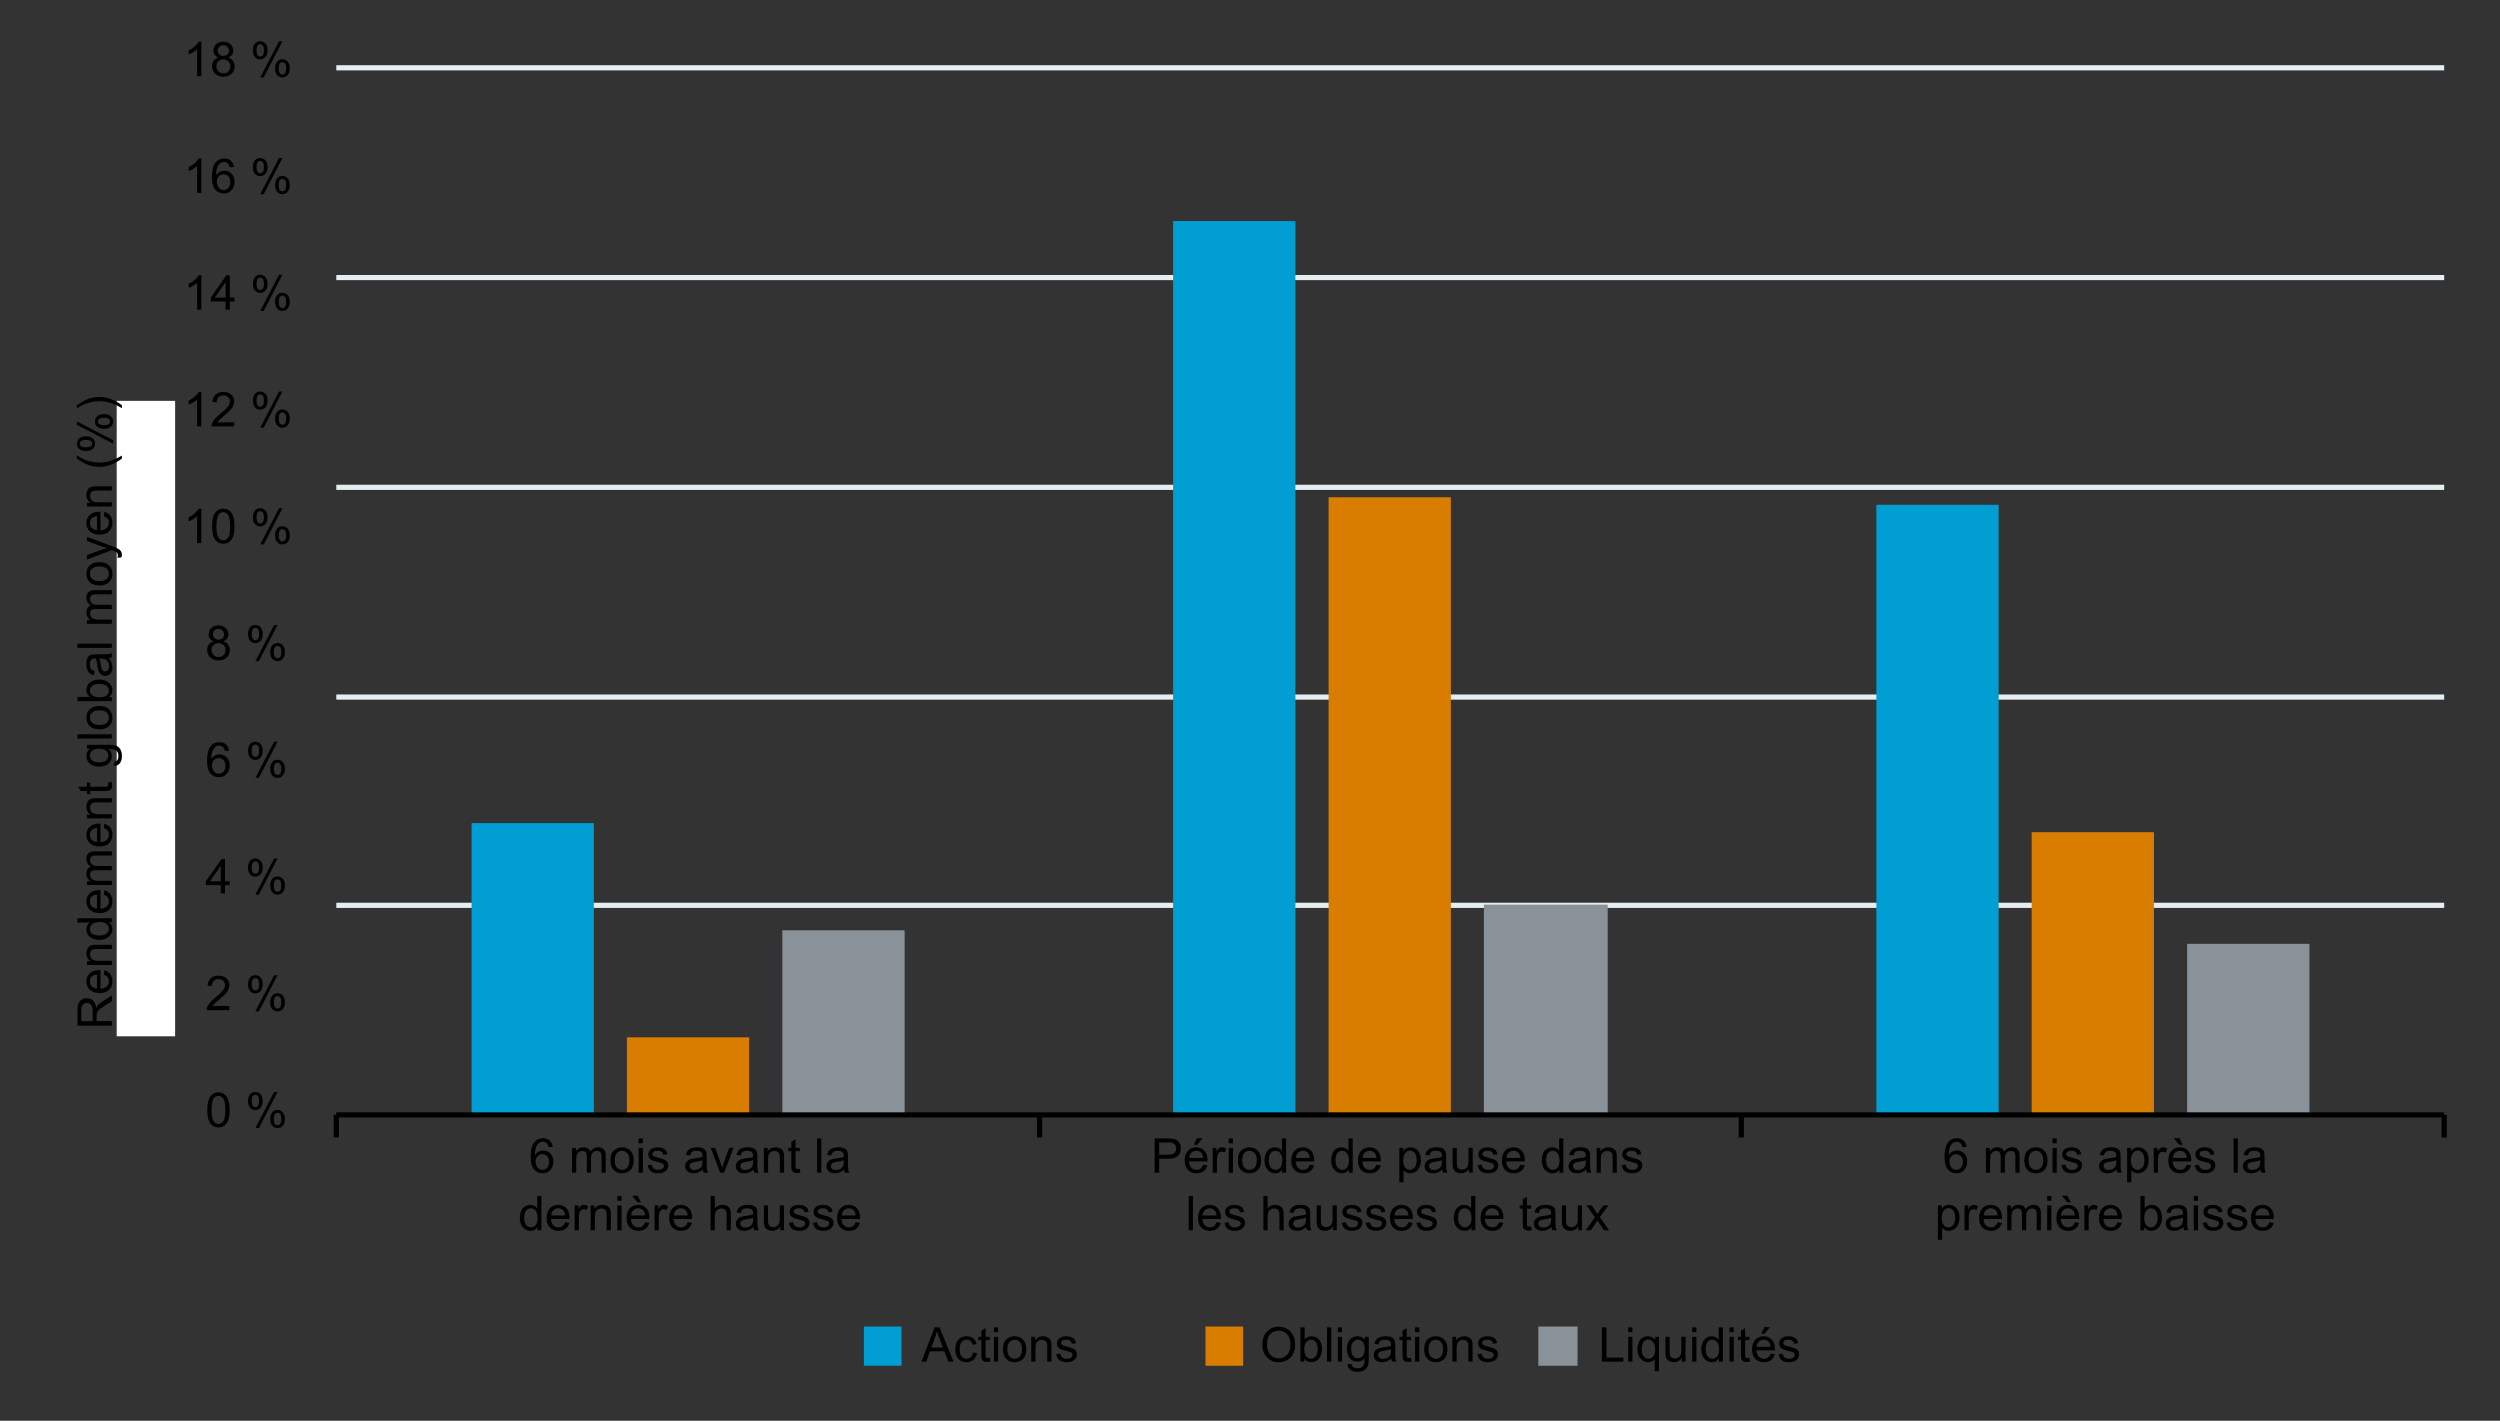 <?xml version="1.0" encoding="UTF-8"?><svg id="Info-Rules" xmlns="http://www.w3.org/2000/svg" xmlns:xlink="http://www.w3.org/1999/xlink" viewBox="0 0 1460 829.7"><rect x="0" y="0" width="1460" height="829.7" fill="#333333" stroke="none"/><defs><style>.cls-1{clip-path:url(#clippath);}.cls-2,.cls-3,.cls-4{fill:none;}.cls-2,.cls-5,.cls-6,.cls-7,.cls-8,.cls-9{stroke-width:0px;}.cls-3{stroke:#000;}.cls-3,.cls-4{stroke-linejoin:round;stroke-width:3.03px;}.cls-4{stroke:#e7eef1;}.cls-10{clip-path:url(#clippath-1);}.cls-11{clip-path:url(#clippath-2);}.cls-12{isolation:isolate;}.cls-6{fill:#899299;}.cls-7{fill:#d87d00;}.cls-8{fill:#009ed3;}.cls-9{fill:#fff;}</style><clipPath id="clippath"><rect class="cls-2" x="196" y="39.2" width="1233.6" height="615.1"/></clipPath><clipPath id="clippath-1"><rect class="cls-2" x="196" y="39.2" width="1233.6" height="615.1"/></clipPath><clipPath id="clippath-2"><rect class="cls-2" x="196" y="39.2" width="1233.6" height="615.1"/></clipPath></defs><path class="cls-4" d="m196.4,528.7h1231M196.4,407.1h1231M196.4,284.6h1231M196.4,162.1h1231M196.4,39.6h1231"/><g class="cls-1"><path class="cls-8" d="m275.4,480.7h71.4v170.9h-71.4v-170.9h0Zm409.7-351.6h71.4v522.5h-71.4V129.1Zm410.7,165.7h71.4v356.8h-71.4v-356.8Z"/></g><g class="cls-10"><path class="cls-7" d="m366.1,605.8h71.4v45.8h-71.4v-45.8Zm409.8-315.4h71.4v361.2h-71.4v-361.2h0Zm410.6,195.6h71.4v165.6h-71.4v-165.6h0Z"/></g><g class="cls-11"><path class="cls-6" d="m456.9,543.3h71.4v108.3h-71.4v-108.3h0Zm409.7-15h72.3v123.3h-72.3v-123.3h0Zm410.7,22.9h71.4v100.4h-71.4v-100.4Z"/></g><path class="cls-3" d="m196.4,651.1h1231"/><path class="cls-3" d="m196.4,651.1v13.2m410.7-13.2v13.2m409.8-13.2v13.2m410.5-13.2v13.2"/><rect class="cls-8" x="504.5" y="774.7" width="22" height="22.9"/><rect class="cls-7" x="704" y="774.7" width="22" height="22.9"/><rect class="cls-6" x="898.4" y="774.7" width="22.9" height="22.9"/><g class="cls-12"><path class="cls-5" d="m121.04,648.2c0-2.37.24-4.28.73-5.72s1.21-2.56,2.17-3.34,2.17-1.18,3.63-1.18c1.08,0,2.02.22,2.83.65s1.48,1.06,2.01,1.87.94,1.81,1.24,2.98.45,2.75.45,4.74c0,2.35-.24,4.25-.72,5.69s-1.21,2.56-2.17,3.35-2.18,1.18-3.64,1.18c-1.93,0-3.45-.69-4.55-2.08-1.32-1.67-1.98-4.38-1.98-8.15Zm2.53,0c0,3.29.38,5.48,1.16,6.57s1.72,1.63,2.85,1.63,2.08-.55,2.85-1.64,1.16-3.28,1.16-6.56-.38-5.49-1.16-6.58-1.73-1.63-2.88-1.63-2.03.48-2.71,1.44c-.85,1.22-1.27,3.48-1.27,6.77Z"/><path class="cls-5" d="m144.85,642.85c0-1.43.36-2.65,1.08-3.65s1.76-1.5,3.13-1.5c1.26,0,2.3.45,3.12,1.35s1.24,2.22,1.24,3.96-.42,3-1.25,3.92-1.86,1.37-3.08,1.37-2.22-.45-3.03-1.35-1.21-2.26-1.21-4.09Zm4.28-3.46c-.61,0-1.12.26-1.52.79s-.61,1.5-.61,2.91c0,1.29.21,2.19.62,2.71s.92.79,1.52.79,1.13-.26,1.54-.79.61-1.5.61-2.9c0-1.29-.21-2.2-.62-2.73s-.92-.79-1.53-.79Zm.01,19.43l10.96-21.12h2l-10.92,21.12h-2.04Zm8.67-5.44c0-1.44.36-2.66,1.08-3.66s1.77-1.5,3.14-1.5c1.26,0,2.3.45,3.12,1.35s1.24,2.22,1.24,3.96-.42,3-1.25,3.92-1.87,1.37-3.1,1.37-2.22-.45-3.03-1.36-1.21-2.27-1.21-4.08Zm4.29-3.46c-.62,0-1.13.26-1.54.79s-.61,1.5-.61,2.91c0,1.28.21,2.18.62,2.71s.92.79,1.52.79,1.15-.26,1.55-.79.61-1.5.61-2.9c0-1.29-.21-2.2-.62-2.73s-.92-.79-1.53-.79Z"/></g><g class="cls-12"><path class="cls-5" d="m133.97,587.54v2.37h-13.25c-.02-.59.08-1.16.29-1.71.34-.9.88-1.79,1.62-2.67s1.82-1.89,3.22-3.04c2.18-1.79,3.65-3.2,4.42-4.25s1.15-2.03,1.15-2.96c0-.98-.35-1.8-1.05-2.47s-1.61-1-2.73-1c-1.18,0-2.13.36-2.84,1.07s-1.07,1.7-1.08,2.95l-2.53-.26c.17-1.89.83-3.32,1.96-4.31s2.65-1.48,4.55-1.48,3.45.53,4.57,1.6,1.68,2.39,1.68,3.96c0,.8-.16,1.59-.49,2.37s-.87,1.59-1.63,2.45-2.03,2.03-3.79,3.53c-1.48,1.24-2.42,2.08-2.84,2.52s-.77.89-1.04,1.33h9.83Z"/><path class="cls-5" d="m144.85,574.68c0-1.43.36-2.65,1.08-3.65s1.76-1.5,3.13-1.5c1.26,0,2.3.45,3.12,1.35s1.24,2.22,1.24,3.96-.42,3-1.25,3.92-1.86,1.37-3.08,1.37-2.22-.45-3.03-1.35-1.21-2.26-1.21-4.09Zm4.28-3.46c-.61,0-1.12.26-1.52.79s-.61,1.5-.61,2.91c0,1.29.21,2.19.62,2.71s.92.79,1.52.79,1.13-.26,1.54-.79.61-1.5.61-2.9c0-1.29-.21-2.2-.62-2.73s-.92-.79-1.53-.79Zm.01,19.43l10.96-21.12h2l-10.92,21.12h-2.04Zm8.67-5.44c0-1.44.36-2.66,1.08-3.66s1.77-1.5,3.14-1.5c1.26,0,2.3.45,3.12,1.35s1.24,2.22,1.24,3.96-.42,3-1.25,3.92-1.87,1.37-3.1,1.37-2.22-.45-3.03-1.36-1.21-2.27-1.21-4.08Zm4.29-3.46c-.62,0-1.13.26-1.54.79s-.61,1.5-.61,2.91c0,1.28.21,2.18.62,2.71s.92.79,1.52.79,1.15-.26,1.55-.79.61-1.5.61-2.9c0-1.29-.21-2.2-.62-2.73s-.92-.79-1.53-.79Z"/></g><g class="cls-12"><path class="cls-5" d="m128.93,521.73v-4.8h-8.7v-2.26l9.15-12.99h2.01v12.99h2.71v2.26h-2.71v4.8h-2.46Zm0-7.05v-9.04l-6.28,9.04h6.28Z"/><path class="cls-5" d="m144.85,506.5c0-1.43.36-2.65,1.08-3.65s1.76-1.5,3.13-1.5c1.26,0,2.3.45,3.12,1.35s1.24,2.22,1.24,3.96-.42,3-1.25,3.92-1.86,1.37-3.08,1.37-2.22-.45-3.03-1.35-1.21-2.26-1.21-4.09Zm4.28-3.46c-.61,0-1.12.26-1.52.79s-.61,1.5-.61,2.91c0,1.29.21,2.19.62,2.71s.92.79,1.52.79,1.13-.26,1.54-.79.61-1.5.61-2.9c0-1.29-.21-2.2-.62-2.73s-.92-.79-1.53-.79Zm.01,19.43l10.96-21.12h2l-10.92,21.12h-2.04Zm8.67-5.44c0-1.44.36-2.66,1.08-3.66s1.77-1.5,3.14-1.5c1.26,0,2.3.45,3.12,1.35s1.24,2.22,1.24,3.96-.42,3-1.25,3.92-1.87,1.37-3.1,1.37-2.22-.45-3.03-1.36-1.21-2.27-1.21-4.08Zm4.29-3.46c-.62,0-1.13.26-1.54.79s-.61,1.5-.61,2.91c0,1.28.21,2.18.62,2.71s.92.79,1.52.79,1.15-.26,1.55-.79.61-1.5.61-2.9c0-1.29-.21-2.2-.62-2.73s-.92-.79-1.53-.79Z"/></g><g class="cls-12"><path class="cls-5" d="m133.81,438.42l-2.45.19c-.22-.97-.53-1.67-.93-2.11-.67-.7-1.49-1.05-2.46-1.05-.78,0-1.47.22-2.06.66-.77.57-1.39,1.39-1.83,2.47s-.68,2.63-.7,4.63c.59-.9,1.32-1.57,2.17-2.01s1.75-.66,2.69-.66c1.64,0,3.04.6,4.19,1.81s1.73,2.77,1.73,4.68c0,1.26-.27,2.43-.81,3.51s-1.29,1.91-2.24,2.48-2.02.86-3.23.86c-2.05,0-3.72-.75-5.02-2.26s-1.94-3.99-1.94-7.46c0-3.87.72-6.69,2.15-8.45,1.25-1.53,2.93-2.3,5.04-2.3,1.58,0,2.87.44,3.88,1.33s1.61,2.11,1.81,3.66Zm-10.05,8.64c0,.85.18,1.66.54,2.43s.86,1.37,1.51,1.77,1.33.61,2.04.61c1.04,0,1.93-.42,2.68-1.26s1.12-1.98,1.12-3.42-.37-2.48-1.11-3.27-1.67-1.2-2.79-1.2-2.06.4-2.83,1.2-1.16,1.84-1.16,3.14Z"/><path class="cls-5" d="m144.85,438.32c0-1.43.36-2.65,1.08-3.65s1.76-1.5,3.13-1.5c1.26,0,2.3.45,3.12,1.35s1.24,2.22,1.24,3.96-.42,3-1.25,3.92-1.86,1.37-3.08,1.37-2.22-.45-3.03-1.35-1.21-2.26-1.21-4.09Zm4.28-3.46c-.61,0-1.12.26-1.52.79s-.61,1.5-.61,2.91c0,1.29.21,2.19.62,2.71s.92.79,1.52.79,1.13-.26,1.54-.79.61-1.5.61-2.9c0-1.29-.21-2.2-.62-2.73s-.92-.79-1.53-.79Zm.01,19.43l10.96-21.12h2l-10.92,21.12h-2.04Zm8.67-5.44c0-1.44.36-2.66,1.08-3.66s1.77-1.5,3.14-1.5c1.26,0,2.3.45,3.12,1.35s1.24,2.22,1.24,3.96-.42,3-1.25,3.92-1.87,1.37-3.1,1.37-2.22-.45-3.03-1.36-1.21-2.27-1.21-4.08Zm4.29-3.46c-.62,0-1.13.26-1.54.79s-.61,1.5-.61,2.91c0,1.28.21,2.18.62,2.71s.92.79,1.52.79,1.15-.26,1.55-.79.61-1.5.61-2.9c0-1.29-.21-2.2-.62-2.73s-.92-.79-1.53-.79Z"/></g><g class="cls-12"><path class="cls-5" d="m124.83,374.51c-1.02-.37-1.78-.91-2.27-1.6s-.74-1.52-.74-2.49c0-1.46.52-2.68,1.57-3.68s2.44-1.49,4.18-1.49,3.16.51,4.22,1.52,1.6,2.25,1.6,3.71c0,.93-.24,1.74-.73,2.43s-1.23,1.22-2.22,1.59c1.23.4,2.17,1.05,2.81,1.94s.96,1.96.96,3.2c0,1.71-.61,3.15-1.82,4.32s-2.81,1.75-4.79,1.75-3.57-.59-4.79-1.76-1.82-2.63-1.82-4.38c0-1.3.33-2.39.99-3.27s1.6-1.48,2.82-1.8Zm-1.29,5.09c0,.7.17,1.38.5,2.04s.83,1.16,1.48,1.52,1.36.54,2.12.54c1.18,0,2.15-.38,2.91-1.13s1.15-1.72,1.15-2.88-.39-2.17-1.18-2.94-1.78-1.16-2.96-1.16-2.12.38-2.88,1.15-1.14,1.72-1.14,2.87Zm.79-9.26c0,.95.31,1.72.92,2.32s1.4.9,2.38.9,1.72-.3,2.33-.9.91-1.33.91-2.19-.31-1.66-.94-2.28-1.4-.92-2.33-.92-1.72.3-2.34.9-.93,1.32-.93,2.16Z"/><path class="cls-5" d="m144.85,370.14c0-1.43.36-2.65,1.08-3.65s1.76-1.5,3.13-1.5c1.26,0,2.3.45,3.12,1.35s1.24,2.22,1.24,3.96-.42,3-1.25,3.92-1.86,1.37-3.08,1.37-2.22-.45-3.03-1.35-1.21-2.26-1.21-4.09Zm4.28-3.46c-.61,0-1.12.26-1.52.79s-.61,1.5-.61,2.91c0,1.29.21,2.19.62,2.71s.92.79,1.52.79,1.13-.26,1.54-.79.61-1.5.61-2.9c0-1.29-.21-2.2-.62-2.73s-.92-.79-1.53-.79Zm.01,19.43l10.96-21.12h2l-10.92,21.12h-2.04Zm8.67-5.44c0-1.44.36-2.66,1.08-3.66s1.77-1.5,3.14-1.5c1.26,0,2.3.45,3.12,1.35s1.24,2.22,1.24,3.96-.42,3-1.25,3.92-1.87,1.37-3.1,1.37-2.22-.45-3.03-1.36-1.21-2.27-1.21-4.08Zm4.29-3.46c-.62,0-1.13.26-1.54.79s-.61,1.5-.61,2.91c0,1.28.21,2.18.62,2.71s.92.79,1.52.79,1.15-.26,1.55-.79.61-1.5.61-2.9c0-1.29-.21-2.2-.62-2.73s-.92-.79-1.53-.79Z"/></g><g class="cls-12"><path class="cls-5" d="m117.57,317.2h-2.46v-15.68c-.59.57-1.37,1.13-2.33,1.7s-1.83.99-2.59,1.27v-2.38c1.38-.65,2.58-1.43,3.61-2.35s1.76-1.81,2.19-2.68h1.59v20.12Z"/><path class="cls-5" d="m123.87,307.31c0-2.37.24-4.28.73-5.72s1.21-2.56,2.17-3.34,2.17-1.18,3.63-1.18c1.08,0,2.02.22,2.83.65s1.48,1.06,2.01,1.87.94,1.81,1.24,2.98.45,2.75.45,4.74c0,2.35-.24,4.25-.72,5.69s-1.21,2.56-2.17,3.35-2.18,1.18-3.64,1.18c-1.93,0-3.45-.69-4.55-2.08-1.32-1.67-1.98-4.38-1.98-8.15Zm2.53,0c0,3.29.38,5.48,1.16,6.57s1.72,1.63,2.85,1.63,2.08-.55,2.85-1.64,1.16-3.28,1.16-6.56-.38-5.49-1.16-6.58-1.73-1.63-2.88-1.63-2.03.48-2.71,1.44c-.85,1.22-1.27,3.48-1.27,6.77Z"/><path class="cls-5" d="m147.69,301.97c0-1.43.36-2.65,1.08-3.65s1.76-1.5,3.13-1.5c1.26,0,2.3.45,3.12,1.35s1.24,2.22,1.24,3.96-.42,3-1.25,3.92-1.86,1.37-3.08,1.37-2.22-.45-3.03-1.35-1.21-2.26-1.21-4.09Zm4.28-3.46c-.61,0-1.12.26-1.52.79s-.61,1.5-.61,2.91c0,1.29.21,2.19.62,2.71s.92.79,1.52.79,1.13-.26,1.54-.79.61-1.5.61-2.9c0-1.29-.21-2.2-.62-2.73s-.92-.79-1.53-.79Zm.01,19.43l10.96-21.12h2l-10.92,21.12h-2.04Zm8.67-5.44c0-1.44.36-2.66,1.08-3.66s1.77-1.5,3.14-1.5c1.26,0,2.3.45,3.12,1.35s1.24,2.22,1.24,3.96-.42,3-1.25,3.92-1.87,1.37-3.1,1.37-2.22-.45-3.03-1.36-1.21-2.27-1.21-4.08Zm4.29-3.46c-.62,0-1.13.26-1.54.79s-.61,1.5-.61,2.91c0,1.28.21,2.18.62,2.71s.92.79,1.52.79,1.15-.26,1.55-.79.61-1.5.61-2.9c0-1.29-.21-2.2-.62-2.73s-.92-.79-1.53-.79Z"/></g><g class="cls-12"><path class="cls-5" d="m117.57,249.02h-2.46v-15.68c-.59.57-1.37,1.13-2.33,1.7-.96.57-1.83.99-2.59,1.27v-2.38c1.38-.65,2.58-1.43,3.61-2.35,1.03-.92,1.76-1.81,2.19-2.68h1.59v20.12Z"/><path class="cls-5" d="m136.81,246.65v2.37h-13.25c-.02-.59.08-1.16.29-1.71.34-.9.88-1.79,1.62-2.67s1.82-1.89,3.22-3.04c2.18-1.79,3.65-3.2,4.42-4.25.77-1.04,1.15-2.03,1.15-2.96,0-.98-.35-1.8-1.05-2.47s-1.61-1-2.73-1c-1.18,0-2.13.36-2.84,1.07s-1.07,1.7-1.08,2.95l-2.53-.26c.17-1.89.83-3.32,1.96-4.31,1.13-.99,2.65-1.48,4.55-1.48s3.45.53,4.57,1.6,1.68,2.39,1.68,3.96c0,.8-.16,1.59-.49,2.37-.33.77-.87,1.59-1.63,2.45-.76.86-2.03,2.03-3.79,3.53-1.48,1.24-2.42,2.08-2.84,2.52-.42.44-.77.89-1.04,1.33h9.83Z"/><path class="cls-5" d="m147.69,233.79c0-1.43.36-2.65,1.08-3.65.72-1,1.76-1.5,3.13-1.5,1.26,0,2.3.45,3.12,1.35.83.9,1.24,2.22,1.24,3.96s-.42,3-1.25,3.92-1.86,1.37-3.08,1.37-2.22-.45-3.03-1.35-1.21-2.26-1.21-4.09Zm4.28-3.46c-.61,0-1.12.26-1.52.79-.41.53-.61,1.5-.61,2.91,0,1.29.21,2.19.62,2.71.41.52.92.79,1.52.79s1.13-.26,1.54-.79c.41-.53.61-1.49.61-2.9,0-1.29-.21-2.2-.62-2.73-.41-.52-.92-.79-1.53-.79Zm.01,19.43l10.96-21.12h2l-10.92,21.12h-2.04Zm8.67-5.44c0-1.44.36-2.66,1.08-3.66s1.77-1.5,3.14-1.5c1.26,0,2.3.45,3.12,1.35.83.9,1.24,2.22,1.24,3.96s-.42,3-1.25,3.92-1.87,1.37-3.1,1.37-2.22-.45-3.03-1.36-1.21-2.27-1.21-4.08Zm4.29-3.46c-.62,0-1.13.26-1.54.79-.41.53-.61,1.5-.61,2.91,0,1.28.21,2.18.62,2.71.41.53.92.79,1.52.79s1.15-.26,1.55-.79c.41-.53.61-1.49.61-2.9,0-1.29-.21-2.2-.62-2.73-.41-.52-.92-.79-1.53-.79Z"/></g><g class="cls-12"><path class="cls-5" d="m117.57,180.84h-2.46v-15.68c-.59.57-1.37,1.13-2.33,1.7-.96.57-1.83.99-2.59,1.27v-2.38c1.38-.65,2.58-1.43,3.61-2.35,1.03-.92,1.76-1.81,2.19-2.68h1.59v20.12Z"/><path class="cls-5" d="m131.76,180.84v-4.8h-8.7v-2.26l9.15-12.99h2.01v12.99h2.71v2.26h-2.71v4.8h-2.46Zm0-7.05v-9.04l-6.28,9.04h6.28Z"/><path class="cls-5" d="m147.69,165.61c0-1.43.36-2.65,1.08-3.65.72-1,1.76-1.5,3.13-1.5,1.26,0,2.3.45,3.12,1.35.83.9,1.24,2.22,1.24,3.96s-.42,3-1.25,3.92-1.86,1.37-3.08,1.37-2.22-.45-3.03-1.35-1.21-2.26-1.21-4.09Zm4.28-3.46c-.61,0-1.12.26-1.52.79-.41.53-.61,1.5-.61,2.91,0,1.29.21,2.19.62,2.71.41.52.92.79,1.52.79s1.13-.26,1.54-.79c.41-.53.61-1.49.61-2.9,0-1.29-.21-2.2-.62-2.73-.41-.52-.92-.79-1.53-.79Zm.01,19.43l10.96-21.12h2l-10.92,21.12h-2.04Zm8.67-5.44c0-1.44.36-2.66,1.08-3.66s1.77-1.5,3.14-1.5c1.26,0,2.3.45,3.12,1.35.83.9,1.24,2.22,1.24,3.96s-.42,3-1.25,3.92-1.87,1.37-3.1,1.37-2.22-.45-3.03-1.36-1.21-2.27-1.21-4.08Zm4.29-3.46c-.62,0-1.13.26-1.54.79-.41.53-.61,1.5-.61,2.91,0,1.28.21,2.18.62,2.71.41.53.92.79,1.52.79s1.15-.26,1.55-.79c.41-.53.61-1.49.61-2.9,0-1.29-.21-2.2-.62-2.73-.41-.52-.92-.79-1.53-.79Z"/></g><g class="cls-12"><path class="cls-5" d="m117.57,112.66h-2.46v-15.68c-.59.57-1.37,1.13-2.33,1.7-.96.57-1.83.99-2.59,1.27v-2.38c1.38-.65,2.58-1.43,3.61-2.35,1.03-.92,1.76-1.81,2.19-2.68h1.59v20.12Z"/><path class="cls-5" d="m136.64,97.53l-2.45.19c-.22-.97-.53-1.67-.93-2.11-.67-.7-1.49-1.05-2.46-1.05-.78,0-1.47.22-2.06.66-.77.57-1.39,1.39-1.83,2.47-.45,1.08-.68,2.63-.7,4.63.59-.9,1.32-1.57,2.17-2.01s1.75-.66,2.69-.66c1.64,0,3.04.6,4.19,1.81,1.15,1.21,1.73,2.77,1.73,4.68,0,1.26-.27,2.43-.81,3.51s-1.29,1.91-2.24,2.48-2.02.86-3.23.86c-2.05,0-3.72-.75-5.02-2.26-1.29-1.51-1.94-3.99-1.94-7.46,0-3.87.72-6.69,2.15-8.45,1.25-1.53,2.93-2.3,5.04-2.3,1.58,0,2.87.44,3.88,1.33,1.01.88,1.61,2.11,1.81,3.66Zm-10.05,8.64c0,.85.18,1.66.54,2.43.36.77.86,1.37,1.51,1.77.65.41,1.33.61,2.04.61,1.04,0,1.93-.42,2.68-1.26.75-.84,1.12-1.98,1.12-3.42s-.37-2.48-1.11-3.27c-.74-.8-1.67-1.2-2.79-1.2s-2.06.4-2.83,1.2c-.77.8-1.16,1.84-1.16,3.14Z"/><path class="cls-5" d="m147.69,97.43c0-1.43.36-2.65,1.08-3.65.72-1,1.76-1.5,3.13-1.5,1.26,0,2.3.45,3.12,1.35.83.9,1.24,2.22,1.24,3.96s-.42,3-1.25,3.92-1.86,1.37-3.08,1.37-2.22-.45-3.03-1.35-1.21-2.26-1.21-4.09Zm4.28-3.46c-.61,0-1.12.26-1.52.79-.41.53-.61,1.5-.61,2.91,0,1.29.21,2.19.62,2.71.41.52.92.79,1.52.79s1.13-.26,1.54-.79c.41-.53.61-1.49.61-2.9,0-1.29-.21-2.2-.62-2.73-.41-.52-.92-.79-1.53-.79Zm.01,19.43l10.96-21.12h2l-10.92,21.12h-2.04Zm8.67-5.44c0-1.44.36-2.66,1.08-3.66s1.77-1.5,3.14-1.5c1.26,0,2.3.45,3.12,1.35.83.9,1.24,2.22,1.24,3.96s-.42,3-1.25,3.92-1.87,1.37-3.1,1.37-2.22-.45-3.03-1.36-1.21-2.27-1.21-4.08Zm4.29-3.46c-.62,0-1.13.26-1.54.79-.41.53-.61,1.5-.61,2.91,0,1.28.21,2.18.62,2.71.41.53.92.79,1.52.79s1.15-.26,1.55-.79c.41-.53.61-1.49.61-2.9,0-1.29-.21-2.2-.62-2.73-.41-.52-.92-.79-1.53-.79Z"/></g><g class="cls-12"><path class="cls-5" d="m117.57,44.49h-2.46v-15.68c-.59.57-1.37,1.13-2.33,1.7-.96.57-1.83.99-2.59,1.27v-2.38c1.38-.65,2.58-1.43,3.61-2.35,1.03-.92,1.76-1.81,2.19-2.68h1.59v20.12Z"/><path class="cls-5" d="m127.66,33.62c-1.02-.37-1.78-.91-2.27-1.6-.49-.69-.74-1.52-.74-2.49,0-1.46.52-2.68,1.57-3.68,1.05-.99,2.44-1.49,4.18-1.49s3.16.51,4.22,1.52c1.07,1.02,1.6,2.25,1.6,3.71,0,.93-.24,1.74-.73,2.43-.49.69-1.23,1.22-2.22,1.59,1.23.4,2.17,1.05,2.81,1.94.64.89.96,1.96.96,3.2,0,1.71-.61,3.15-1.82,4.32-1.21,1.17-2.81,1.75-4.79,1.75s-3.57-.59-4.79-1.76c-1.21-1.17-1.82-2.63-1.82-4.38,0-1.3.33-2.39.99-3.27.66-.88,1.6-1.48,2.82-1.8Zm-1.29,5.09c0,.7.17,1.38.5,2.04s.83,1.16,1.48,1.52c.66.36,1.36.54,2.12.54,1.18,0,2.15-.38,2.91-1.13.77-.76,1.15-1.72,1.15-2.88s-.39-2.16-1.18-2.94c-.79-.77-1.78-1.16-2.96-1.16s-2.12.38-2.88,1.15-1.14,1.72-1.14,2.87Zm.79-9.26c0,.95.31,1.72.92,2.32s1.4.9,2.38.9,1.72-.3,2.33-.9c.61-.6.91-1.33.91-2.19s-.31-1.66-.94-2.28-1.4-.92-2.33-.92-1.72.3-2.34.9-.93,1.32-.93,2.16Z"/><path class="cls-5" d="m147.69,29.26c0-1.43.36-2.65,1.08-3.65.72-1,1.76-1.5,3.13-1.5,1.26,0,2.3.45,3.12,1.35.83.9,1.24,2.22,1.24,3.96s-.42,3-1.25,3.92-1.86,1.37-3.08,1.37-2.22-.45-3.03-1.35-1.21-2.26-1.21-4.09Zm4.28-3.46c-.61,0-1.12.26-1.52.79-.41.53-.61,1.5-.61,2.91,0,1.29.21,2.19.62,2.71.41.52.92.79,1.52.79s1.13-.26,1.54-.79c.41-.53.61-1.49.61-2.9,0-1.29-.21-2.2-.62-2.73-.41-.52-.92-.79-1.53-.79Zm.01,19.43l10.96-21.12h2l-10.92,21.12h-2.04Zm8.67-5.44c0-1.44.36-2.66,1.08-3.66s1.77-1.5,3.14-1.5c1.26,0,2.3.45,3.12,1.35.83.9,1.24,2.22,1.24,3.96s-.42,3-1.25,3.92-1.87,1.37-3.1,1.37-2.22-.45-3.03-1.36-1.21-2.27-1.21-4.08Zm4.29-3.46c-.62,0-1.13.26-1.54.79-.41.53-.61,1.5-.61,2.91,0,1.28.21,2.18.62,2.71.41.53.92.79,1.52.79s1.15-.26,1.55-.79c.41-.53.61-1.49.61-2.9,0-1.29-.21-2.2-.62-2.73-.41-.52-.92-.79-1.53-.79Z"/></g><g class="cls-12"><path class="cls-5" d="m91.49,552.84l-20.06-7.71v-2.86l20.06-8.21v3.03l-6.08,2.34v8.39l6.08,2.2v2.82Zm-8.24-5.79v-6.8l-5.56,2.09c-1.69.64-3.08,1.11-4.16,1.42,1.29.26,2.56.62,3.83,1.08l5.89,2.2Z"/><path class="cls-5" d="m91.49,528.72l-14.54,5.53v-2.6l8.71-3.12c.94-.34,1.92-.65,2.93-.93-.77-.22-1.69-.52-2.76-.92l-8.87-3.23v-2.53l14.54,5.5v2.3Z"/><path class="cls-5" d="m86.81,508.79l.31-2.55c1.49.4,2.64,1.15,3.46,2.23s1.23,2.47,1.23,4.16c0,2.13-.65,3.81-1.96,5.06-1.31,1.25-3.15,1.87-5.51,1.87s-4.34-.63-5.69-1.89c-1.35-1.26-2.03-2.89-2.03-4.9s.66-3.53,1.98-4.76,3.18-1.85,5.58-1.85c.15,0,.37,0,.66.01v10.84c1.6-.09,2.82-.54,3.67-1.35.85-.81,1.27-1.83,1.27-3.04,0-.9-.24-1.67-.71-2.31-.47-.64-1.23-1.15-2.27-1.52Zm-3.98,8.09v-8.12c-1.22.11-2.14.42-2.75.93-.95.79-1.42,1.8-1.42,3.05,0,1.13.38,2.08,1.14,2.85.76.77,1.77,1.2,3.04,1.28Z"/><path class="cls-5" d="m91.49,503.18h-14.54v-2.22h2.2c-1.03-.57-1.71-1.09-2.04-1.57-.33-.48-.49-1.01-.49-1.58,0-.83.26-1.67.79-2.53l2.29.85c-.36.6-.53,1.21-.53,1.81,0,.54.16,1.02.49,1.45s.77.73,1.35.92c.88.27,1.83.41,2.88.41h7.61v2.46Z"/><path class="cls-5" d="m89.69,484.34c.78.91,1.32,1.79,1.64,2.63.32.84.48,1.75.48,2.72,0,1.6-.39,2.82-1.17,3.68-.78.86-1.78,1.29-2.99,1.29-.71,0-1.36-.16-1.95-.49-.59-.32-1.06-.75-1.42-1.27s-.62-1.12-.81-1.77c-.13-.48-.25-1.21-.37-2.19-.24-1.99-.52-3.45-.85-4.39-.34,0-.55-.01-.64-.01-1,0-1.71.23-2.12.7-.56.63-.83,1.57-.83,2.81,0,1.16.2,2.01.61,2.57.41.55,1.12.96,2.16,1.23l-.33,2.41c-1.03-.22-1.86-.58-2.5-1.08-.63-.5-1.12-1.23-1.46-2.18-.34-.95-.51-2.05-.51-3.3s.15-2.25.44-3.02.66-1.35,1.1-1.71c.44-.37,1-.62,1.68-.77.42-.08,1.18-.12,2.27-.12h3.28c2.29,0,3.74-.05,4.35-.16.61-.11,1.19-.31,1.75-.62v2.57c-.51.26-1.11.42-1.79.49Zm-5.5.21c.37.89.67,2.24.93,4.02.15,1.01.31,1.73.49,2.15.18.42.45.74.8.97.35.23.74.34,1.17.34.66,0,1.2-.25,1.64-.75.44-.5.66-1.22.66-2.18s-.21-1.79-.62-2.53c-.42-.74-.98-1.28-1.7-1.63-.56-.26-1.38-.4-2.46-.4h-.9Z"/><path class="cls-5" d="m92.69,478.68l.36-2.39c.74-.1,1.28-.38,1.62-.83.46-.61.68-1.45.68-2.5,0-1.14-.23-2.02-.68-2.64-.46-.62-1.1-1.04-1.92-1.26-.5-.13-1.56-.19-3.16-.18,1.27,1.08,1.9,2.42,1.9,4.02,0,2-.72,3.54-2.16,4.64-1.44,1.09-3.17,1.64-5.19,1.64-1.39,0-2.67-.25-3.84-.75-1.17-.5-2.08-1.23-2.72-2.18s-.96-2.07-.96-3.36c0-1.71.69-3.13,2.08-4.24h-1.75v-2.27h12.56c2.26,0,3.87.23,4.81.69s1.69,1.19,2.24,2.19c.55,1,.82,2.23.82,3.69,0,1.73-.39,3.13-1.17,4.2s-1.96,1.58-3.52,1.55Zm-8.73-2.04c1.91,0,3.3-.38,4.17-1.14.88-.76,1.31-1.71,1.31-2.85s-.44-2.08-1.31-2.85c-.87-.77-2.24-1.15-4.1-1.15s-3.12.4-4.02,1.18-1.35,1.74-1.35,2.85.44,2.03,1.33,2.79,2.21,1.15,3.96,1.15Z"/><path class="cls-5" d="m86.81,452.69l.31-2.55c1.49.4,2.64,1.15,3.46,2.23s1.23,2.47,1.23,4.16c0,2.13-.65,3.81-1.96,5.06-1.31,1.25-3.15,1.87-5.51,1.87s-4.34-.63-5.69-1.89c-1.35-1.26-2.03-2.89-2.03-4.9s.66-3.53,1.98-4.76,3.18-1.85,5.58-1.85c.15,0,.37,0,.66.01v10.84c1.6-.09,2.82-.54,3.67-1.35.85-.81,1.27-1.83,1.27-3.04,0-.9-.24-1.67-.71-2.31-.47-.64-1.23-1.15-2.27-1.52Zm-3.98,8.09v-8.12c-1.22.11-2.14.42-2.75.93-.95.79-1.42,1.8-1.42,3.05,0,1.13.38,2.08,1.14,2.85.76.77,1.77,1.2,3.04,1.28Z"/><path class="cls-5" d="m89.28,433.89l2.18-.36c.15.69.22,1.31.22,1.86,0,.89-.14,1.59-.42,2.08-.28.49-.66.84-1.12,1.04-.46.2-1.43.3-2.91.3h-8.36v1.81h-1.92v-1.81h-3.6l-1.48-2.45h5.08v-2.48h1.92v2.48h8.5c.7,0,1.16-.04,1.36-.13.2-.09.36-.23.48-.42.12-.2.18-.48.18-.84,0-.27-.03-.63-.1-1.08Z"/><path class="cls-5" d="m84.22,432.4c-2.69,0-4.69-.75-5.98-2.25-1.08-1.25-1.61-2.77-1.61-4.57,0-2,.65-3.63,1.96-4.9s3.12-1.9,5.43-1.9c1.87,0,3.34.28,4.41.84,1.07.56,1.9,1.38,2.5,2.45.59,1.07.89,2.24.89,3.51,0,2.04-.65,3.68-1.96,4.93s-3.18,1.88-5.64,1.88Zm0-2.53c1.86,0,3.25-.41,4.18-1.22.93-.81,1.39-1.83,1.39-3.07s-.46-2.24-1.4-3.05c-.93-.81-2.35-1.22-4.26-1.22-1.8,0-3.16.41-4.09,1.22-.93.82-1.39,1.83-1.39,3.04s.46,2.25,1.38,3.07c.92.81,2.31,1.22,4.17,1.22Z"/><path class="cls-5" d="m89.28,410.51l2.18-.36c.15.69.22,1.31.22,1.86,0,.89-.14,1.59-.42,2.08-.28.49-.66.84-1.12,1.04-.46.2-1.43.3-2.91.3h-8.36v1.81h-1.92v-1.81h-3.6l-1.48-2.45h5.08v-2.48h1.92v2.48h8.5c.7,0,1.16-.04,1.36-.13.2-.09.36-.23.48-.42.12-.2.18-.48.18-.84,0-.27-.03-.63-.1-1.08Z"/><path class="cls-5" d="m89.69,398.62c.78.91,1.32,1.79,1.64,2.63.32.84.48,1.75.48,2.72,0,1.6-.39,2.82-1.17,3.68-.78.86-1.78,1.29-2.99,1.29-.71,0-1.36-.16-1.95-.49-.59-.32-1.06-.75-1.42-1.27s-.62-1.12-.81-1.77c-.13-.48-.25-1.21-.37-2.19-.24-1.99-.52-3.45-.85-4.39-.34,0-.55-.01-.64-.01-1,0-1.71.23-2.12.7-.56.63-.83,1.57-.83,2.81,0,1.16.2,2.01.61,2.57.41.55,1.12.96,2.16,1.23l-.33,2.41c-1.03-.22-1.86-.58-2.5-1.08-.63-.5-1.12-1.23-1.46-2.18-.34-.95-.51-2.05-.51-3.3s.15-2.25.44-3.02.66-1.35,1.1-1.71c.44-.37,1-.62,1.68-.77.42-.08,1.18-.12,2.27-.12h3.28c2.29,0,3.74-.05,4.35-.16.61-.11,1.19-.31,1.75-.62v2.57c-.51.26-1.11.42-1.79.49Zm-5.5.21c.37.89.67,2.24.93,4.02.15,1.01.31,1.73.49,2.15.18.42.45.74.8.97.35.23.74.34,1.17.34.66,0,1.2-.25,1.64-.75.44-.5.66-1.22.66-2.18s-.21-1.79-.62-2.53c-.42-.74-.98-1.28-1.7-1.63-.56-.26-1.38-.4-2.46-.4h-.9Z"/><path class="cls-5" d="m91.49,392.57h-20.06v-2.46h20.06v2.46Z"/><path class="cls-5" d="m91.49,378.52h-14.54v-2.22h2.2c-1.03-.57-1.71-1.09-2.04-1.57-.33-.48-.49-1.01-.49-1.58,0-.83.26-1.67.79-2.53l2.29.85c-.36.6-.53,1.21-.53,1.81,0,.54.16,1.02.49,1.45s.77.73,1.35.92c.88.27,1.83.41,2.88.41h7.61v2.46Z"/><path class="cls-5" d="m86.81,359.21l.31-2.55c1.49.4,2.64,1.15,3.46,2.23s1.23,2.47,1.23,4.16c0,2.13-.65,3.81-1.96,5.06-1.31,1.25-3.15,1.87-5.51,1.87s-4.34-.63-5.69-1.89c-1.35-1.26-2.03-2.89-2.03-4.9s.66-3.53,1.98-4.76,3.18-1.85,5.58-1.85c.15,0,.37,0,.66.01v10.84c1.6-.09,2.82-.54,3.67-1.35.85-.81,1.27-1.83,1.27-3.04,0-.9-.24-1.67-.71-2.31-.47-.64-1.23-1.15-2.27-1.52Zm-3.98,8.09v-8.12c-1.22.11-2.14.42-2.75.93-.95.79-1.42,1.8-1.42,3.05,0,1.13.38,2.08,1.14,2.85.76.77,1.77,1.2,3.04,1.28Z"/><path class="cls-5" d="m89.28,348.2l2.18-.36c.15.69.22,1.31.22,1.86,0,.89-.14,1.59-.42,2.08-.28.49-.66.84-1.12,1.04-.46.2-1.43.3-2.91.3h-8.36v1.81h-1.92v-1.81h-3.6l-1.48-2.45h5.08v-2.48h1.92v2.48h8.5c.7,0,1.16-.04,1.36-.13.2-.09.36-.23.48-.42.12-.2.18-.48.18-.84,0-.27-.03-.63-.1-1.08Z"/><path class="cls-5" d="m91.49,336.26h-2.13c1.64,1.13,2.46,2.67,2.46,4.61,0,.86-.16,1.66-.49,2.4-.33.74-.74,1.3-1.24,1.66-.5.36-1.11.61-1.83.76-.48.1-1.25.15-2.3.15h-9.01v-2.46h8.06c1.29,0,2.15-.05,2.6-.15.65-.16,1.16-.48,1.53-.99.37-.5.55-1.12.55-1.86s-.19-1.43-.57-2.08c-.38-.65-.89-1.11-1.55-1.38-.65-.27-1.6-.4-2.84-.4h-7.79v-2.46h14.54v2.2Z"/><path class="cls-5" d="m91.49,330.23h-14.54v-2.22h2.2c-1.03-.57-1.71-1.09-2.04-1.57-.33-.48-.49-1.01-.49-1.58,0-.83.26-1.67.79-2.53l2.29.85c-.36.6-.53,1.21-.53,1.81,0,.54.16,1.02.49,1.45s.77.73,1.35.92c.88.27,1.83.41,2.88.41h7.61v2.46Z"/><path class="cls-5" d="m91.49,320.86h-14.54v-2.22h2.07c-1.6-1.07-2.39-2.61-2.39-4.63,0-.88.16-1.68.47-2.42s.73-1.28,1.24-1.65c.51-.37,1.12-.62,1.82-.77.46-.09,1.25-.14,2.4-.14h8.94v2.46h-8.84c-1,0-1.75.1-2.25.29s-.89.53-1.19,1.02c-.3.49-.44,1.06-.44,1.72,0,1.05.33,1.96,1,2.72s1.93,1.14,3.79,1.14h7.94v2.46Z"/><path class="cls-5" d="m97.39,292.78c-1.72,1.36-3.72,2.51-6.02,3.45-2.3.94-4.68,1.41-7.14,1.41-2.17,0-4.25-.35-6.24-1.05-2.31-.82-4.61-2.09-6.9-3.8v-1.77c1.9,1.1,3.25,1.83,4.07,2.19,1.26.56,2.57,1,3.94,1.31,1.71.39,3.42.59,5.15.59,4.39,0,8.77-1.36,13.15-4.09v1.77Z"/><path class="cls-5" d="m92.23,284.07l-21.15-10.98v-2l21.15,10.94v2.04Zm-15.99,4.3c-1.43,0-2.65-.36-3.65-1.08s-1.51-1.77-1.51-3.13c0-1.26.45-2.3,1.35-3.13.9-.83,2.22-1.24,3.96-1.24s3,.42,3.92,1.25,1.38,1.86,1.38,3.09-.45,2.22-1.35,3.03-2.27,1.21-4.09,1.21Zm-3.46-4.28c0,.61.26,1.12.79,1.53.53.41,1.5.61,2.92.61,1.29,0,2.19-.21,2.72-.62.53-.41.79-.92.79-1.52s-.26-1.13-.79-1.54c-.53-.41-1.5-.61-2.9-.61-1.29,0-2.21.21-2.73.62-.52.41-.79.92-.79,1.53Zm14-8.69c-1.44,0-2.66-.36-3.66-1.08-1-.72-1.5-1.77-1.5-3.15,0-1.26.45-2.3,1.35-3.13.9-.83,2.22-1.24,3.96-1.24s3,.42,3.92,1.25c.92.83,1.38,1.87,1.38,3.1s-.45,2.22-1.36,3.03c-.91.81-2.27,1.21-4.08,1.21Zm-3.46-4.3c0,.62.26,1.13.79,1.54.53.41,1.5.61,2.92.61,1.28,0,2.18-.21,2.71-.62.53-.41.79-.92.79-1.52s-.26-1.15-.79-1.55c-.53-.41-1.5-.61-2.9-.61-1.3,0-2.21.21-2.73.62s-.79.92-.79,1.53Z"/><path class="cls-5" d="m97.39,261.61v1.77c-4.38-2.73-8.76-4.09-13.15-4.09-1.72,0-3.42.2-5.11.59-1.37.31-2.68.74-3.94,1.3-.82.36-2.19,1.09-4.11,2.2v-1.77c2.29-1.72,4.59-2.98,6.9-3.8,1.99-.7,4.07-1.05,6.24-1.05,2.46,0,4.84.47,7.14,1.42,2.3.94,4.31,2.09,6.02,3.44Z"/></g><rect class="cls-9" x="68.15" y="234.1" width="34.12" height="371.1"/><g class="cls-12"><path class="cls-5" d="m65.3,598.99h-20.04v-8.89c0-1.79.18-3.14.54-4.07s1-1.67,1.91-2.23,1.92-.83,3.02-.83c1.42,0,2.62.46,3.6,1.38s1.59,2.34,1.86,4.27c.34-.7.67-1.24,1-1.6.71-.77,1.6-1.51,2.67-2.2l5.46-3.49v3.34l-4.17,2.65c-1.2.77-2.12,1.41-2.76,1.91s-1.08.95-1.34,1.35-.43.8-.53,1.21c-.06.3-.1.79-.1,1.48v3.08h8.9v2.65Zm-11.2-2.65v-5.7c0-1.21-.12-2.16-.38-2.84s-.65-1.2-1.2-1.56-1.15-.53-1.8-.53c-.95,0-1.73.34-2.34,1.03s-.92,1.78-.92,3.26v6.34h6.63Z"/><path class="cls-5" d="m60.62,569.19l.31-2.54c1.49.4,2.64,1.14,3.46,2.23s1.23,2.47,1.23,4.16c0,2.12-.65,3.81-1.96,5.05s-3.14,1.87-5.5,1.87-4.34-.63-5.69-1.89-2.02-2.89-2.02-4.89.66-3.53,1.98-4.76,3.18-1.85,5.58-1.85c.15,0,.36,0,.66.01v10.83c1.59-.09,2.82-.54,3.66-1.35s1.27-1.82,1.27-3.04c0-.9-.24-1.67-.71-2.31s-1.23-1.14-2.27-1.52Zm-3.98,8.08v-8.11c-1.22.11-2.14.42-2.75.93-.95.78-1.42,1.8-1.42,3.05,0,1.13.38,2.08,1.13,2.85s1.77,1.2,3.04,1.28Z"/><path class="cls-5" d="m65.3,563.56h-14.52v-2.21h2.06c-1.59-1.07-2.39-2.61-2.39-4.62,0-.88.16-1.68.47-2.41s.73-1.28,1.24-1.65,1.12-.62,1.82-.77c.46-.09,1.25-.14,2.39-.14h8.93v2.46h-8.83c-1,0-1.75.1-2.25.29s-.89.53-1.19,1.02-.44,1.06-.44,1.72c0,1.05.33,1.95,1,2.71s1.93,1.14,3.79,1.14h7.93v2.46Z"/><path class="cls-5" d="m65.3,538.56h-1.83c1.44.92,2.16,2.27,2.16,4.06,0,1.16-.32,2.22-.96,3.19s-1.53,1.72-2.67,2.26-2.46.8-3.94.8-2.76-.24-3.94-.72-2.08-1.21-2.71-2.17-.94-2.05-.94-3.24c0-.88.18-1.65.55-2.34s.85-1.24,1.44-1.67h-7.19v-2.45h20.04v2.28Zm-7.25,7.78c1.86,0,3.25-.39,4.17-1.18s1.38-1.71,1.38-2.78-.44-1.99-1.32-2.74-2.22-1.13-4.03-1.13c-1.99,0-3.45.38-4.38,1.15s-1.39,1.71-1.39,2.83.45,2.01,1.34,2.74,2.3,1.1,4.22,1.1Z"/><path class="cls-5" d="m60.62,522.47l.31-2.54c1.49.4,2.64,1.14,3.46,2.23s1.23,2.47,1.23,4.16c0,2.12-.65,3.81-1.96,5.05s-3.14,1.87-5.5,1.87-4.34-.63-5.69-1.89-2.02-2.89-2.02-4.89.66-3.53,1.98-4.76,3.18-1.85,5.58-1.85c.15,0,.36,0,.66.01v10.83c1.59-.09,2.82-.54,3.66-1.35s1.27-1.82,1.27-3.04c0-.9-.24-1.67-.71-2.31s-1.23-1.14-2.27-1.52Zm-3.98,8.08v-8.11c-1.22.11-2.14.42-2.75.93-.95.78-1.42,1.8-1.42,3.05,0,1.13.38,2.08,1.13,2.85s1.77,1.2,3.04,1.28Z"/><path class="cls-5" d="m65.3,516.84h-14.52v-2.2h2.04c-.71-.46-1.28-1.06-1.72-1.82s-.65-1.62-.65-2.58c0-1.08.22-1.96.67-2.65s1.07-1.17,1.87-1.46c-1.7-1.15-2.54-2.64-2.54-4.48,0-1.44.4-2.55,1.2-3.32s2.03-1.16,3.68-1.16h9.97v2.45h-9.15c-.98,0-1.69.08-2.13.24s-.78.45-1.05.87-.4.91-.4,1.48c0,1.02.34,1.87,1.02,2.54s1.77,1.01,3.26,1.01h8.44v2.46h-9.43c-1.09,0-1.91.2-2.46.6s-.82,1.06-.82,1.97c0,.69.18,1.33.55,1.92s.9,1.01,1.6,1.28,1.71.4,3.04.4h7.53v2.46Z"/><path class="cls-5" d="m60.62,483.58l.31-2.54c1.49.4,2.64,1.14,3.46,2.23s1.23,2.47,1.23,4.16c0,2.12-.65,3.81-1.96,5.05s-3.14,1.87-5.5,1.87-4.34-.63-5.69-1.89-2.02-2.89-2.02-4.89.66-3.53,1.98-4.76,3.18-1.85,5.58-1.85c.15,0,.36,0,.66.01v10.83c1.59-.09,2.82-.54,3.66-1.35s1.27-1.82,1.27-3.04c0-.9-.24-1.67-.71-2.31s-1.23-1.14-2.27-1.52Zm-3.98,8.08v-8.11c-1.22.11-2.14.42-2.75.93-.95.78-1.42,1.8-1.42,3.05,0,1.13.38,2.08,1.13,2.85s1.77,1.2,3.04,1.28Z"/><path class="cls-5" d="m65.3,477.94h-14.52v-2.21h2.06c-1.59-1.07-2.39-2.61-2.39-4.62,0-.88.16-1.68.47-2.41s.73-1.28,1.24-1.65,1.12-.62,1.82-.77c.46-.09,1.25-.14,2.39-.14h8.93v2.46h-8.83c-1,0-1.75.1-2.25.29s-.89.53-1.19,1.02-.44,1.06-.44,1.72c0,1.05.33,1.95,1,2.71s1.93,1.14,3.79,1.14h7.93v2.46Z"/><path class="cls-5" d="m63.1,457l2.17-.36c.15.69.22,1.31.22,1.86,0,.89-.14,1.59-.42,2.08s-.65.84-1.11,1.04-1.43.3-2.91.3h-8.35v1.8h-1.91v-1.8h-3.6l-1.48-2.45h5.07v-2.47h1.91v2.47h8.49c.7,0,1.15-.04,1.35-.13s.36-.23.48-.42.18-.48.18-.84c0-.27-.03-.63-.1-1.08Z"/><path class="cls-5" d="m66.5,447.26l.36-2.39c.74-.1,1.28-.38,1.61-.83.46-.61.68-1.44.68-2.5,0-1.14-.23-2.02-.68-2.64s-1.09-1.04-1.91-1.26c-.5-.13-1.55-.19-3.16-.18,1.27,1.08,1.9,2.42,1.9,4.02,0,2-.72,3.54-2.16,4.63s-3.17,1.64-5.18,1.64c-1.39,0-2.66-.25-3.83-.75s-2.08-1.23-2.71-2.18-.96-2.07-.96-3.36c0-1.71.69-3.13,2.08-4.24h-1.75v-2.27h12.55c2.26,0,3.86.23,4.81.69s1.69,1.19,2.24,2.19.82,2.23.82,3.68c0,1.73-.39,3.13-1.17,4.2s-1.95,1.58-3.52,1.54Zm-8.72-2.04c1.91,0,3.29-.38,4.17-1.13s1.31-1.7,1.31-2.84-.44-2.08-1.31-2.84-2.24-1.15-4.09-1.15-3.12.39-4.02,1.18-1.35,1.74-1.35,2.85.44,2.02,1.33,2.79,2.21,1.15,3.96,1.15Z"/><path class="cls-5" d="m65.3,431.29h-20.04v-2.46h20.04v2.46Z"/><path class="cls-5" d="m58.04,425.93c-2.69,0-4.68-.75-5.97-2.24-1.08-1.25-1.61-2.77-1.61-4.57,0-2,.65-3.63,1.96-4.89s3.12-1.9,5.42-1.9c1.87,0,3.34.28,4.41.84s1.9,1.38,2.5,2.45.89,2.24.89,3.51c0,2.03-.65,3.68-1.96,4.93s-3.18,1.88-5.63,1.88Zm0-2.53c1.86,0,3.25-.41,4.18-1.22s1.39-1.83,1.39-3.06-.46-2.24-1.39-3.05-2.35-1.22-4.25-1.22c-1.8,0-3.16.41-4.08,1.22s-1.39,1.83-1.39,3.04.46,2.25,1.38,3.06,2.31,1.22,4.17,1.22Z"/><path class="cls-5" d="m65.3,407.18v2.28h-20.04v-2.46h7.15c-1.3-1.04-1.96-2.37-1.96-3.98,0-.89.18-1.74.54-2.54s.87-1.45,1.52-1.97,1.44-.92,2.36-1.21,1.91-.44,2.95-.44c2.49,0,4.41.62,5.77,1.85s2.04,2.71,2.04,4.43-.72,3.06-2.15,4.03h1.82Zm-7.37.03c1.74,0,3-.24,3.77-.71,1.27-.77,1.9-1.82,1.9-3.14,0-1.08-.47-2-1.4-2.79s-2.33-1.18-4.18-1.18-3.29.38-4.2,1.13-1.35,1.66-1.35,2.73.47,2,1.4,2.79,2.29,1.18,4.05,1.18Z"/><path class="cls-5" d="m63.51,384.4c.77.91,1.32,1.79,1.64,2.63s.48,1.75.48,2.71c0,1.59-.39,2.82-1.17,3.68s-1.78,1.29-2.99,1.29c-.71,0-1.36-.16-1.95-.49s-1.06-.75-1.42-1.27-.62-1.11-.81-1.77c-.13-.48-.25-1.21-.37-2.19-.24-1.99-.52-3.45-.85-4.39-.34,0-.55-.01-.64-.01-1,0-1.71.23-2.12.7-.56.63-.83,1.56-.83,2.8,0,1.16.2,2.01.61,2.56s1.12.96,2.15,1.22l-.33,2.41c-1.03-.22-1.86-.58-2.5-1.08s-1.12-1.23-1.46-2.17-.51-2.05-.51-3.29.15-2.25.44-3.02.66-1.34,1.1-1.71,1-.62,1.67-.77c.42-.08,1.18-.12,2.27-.12h3.28c2.29,0,3.73-.05,4.34-.16s1.19-.31,1.74-.62v2.57c-.51.25-1.11.42-1.79.49Zm-5.5.21c.36.89.67,2.23.93,4.02.15,1.01.31,1.73.49,2.15s.45.74.8.97.74.34,1.17.34c.66,0,1.2-.25,1.64-.75s.66-1.22.66-2.18-.21-1.79-.62-2.53-.98-1.28-1.7-1.63c-.56-.26-1.38-.4-2.46-.4h-.9Z"/><path class="cls-5" d="m65.3,378.36h-20.04v-2.46h20.04v2.46Z"/><path class="cls-5" d="m65.3,364.3h-14.52v-2.2h2.04c-.71-.46-1.28-1.06-1.72-1.82s-.65-1.62-.65-2.58c0-1.08.22-1.96.67-2.65s1.07-1.17,1.87-1.46c-1.7-1.15-2.54-2.64-2.54-4.48,0-1.44.4-2.55,1.2-3.32s2.03-1.16,3.68-1.16h9.97v2.45h-9.15c-.98,0-1.69.08-2.13.24s-.78.45-1.05.87-.4.91-.4,1.48c0,1.02.34,1.87,1.02,2.54s1.77,1.01,3.26,1.01h8.44v2.46h-9.43c-1.09,0-1.91.2-2.46.6s-.82,1.06-.82,1.97c0,.69.18,1.33.55,1.92s.9,1.01,1.6,1.28,1.71.4,3.04.4h7.53v2.46Z"/><path class="cls-5" d="m58.04,341.89c-2.69,0-4.68-.75-5.97-2.24-1.08-1.25-1.61-2.77-1.61-4.57,0-2,.65-3.63,1.96-4.89s3.12-1.9,5.42-1.9c1.87,0,3.34.28,4.41.84s1.9,1.38,2.5,2.45.89,2.24.89,3.51c0,2.03-.65,3.68-1.96,4.93s-3.18,1.88-5.63,1.88Zm0-2.53c1.86,0,3.25-.41,4.18-1.22s1.39-1.83,1.39-3.06-.46-2.24-1.39-3.05-2.35-1.22-4.25-1.22c-1.8,0-3.16.41-4.08,1.22s-1.39,1.83-1.39,3.04.46,2.25,1.38,3.06,2.31,1.22,4.17,1.22Z"/><path class="cls-5" d="m70.89,325.51l-2.31.27c.15-.54.22-1.01.22-1.41,0-.55-.09-.98-.27-1.31s-.44-.6-.77-.81c-.25-.16-.86-.41-1.83-.75-.14-.05-.34-.12-.6-.22l-14.55,5.51v-2.65l8.41-3.02c1.07-.39,2.19-.74,3.36-1.05-1.13-.28-2.23-.62-3.31-1.01l-8.46-3.1v-2.46l14.77,5.52c1.59.59,2.69,1.05,3.29,1.38.81.44,1.41.94,1.78,1.5s.57,1.24.57,2.02c0,.47-.1,1-.3,1.59Z"/><path class="cls-5" d="m60.62,301.47l.31-2.54c1.49.4,2.64,1.14,3.46,2.23s1.23,2.47,1.23,4.16c0,2.12-.65,3.81-1.96,5.05s-3.14,1.87-5.5,1.87-4.34-.63-5.69-1.89-2.02-2.89-2.02-4.89.66-3.53,1.98-4.76,3.18-1.85,5.58-1.85c.15,0,.36,0,.66.01v10.83c1.59-.09,2.82-.54,3.66-1.35s1.27-1.82,1.27-3.04c0-.9-.24-1.67-.71-2.31s-1.23-1.14-2.27-1.52Zm-3.98,8.08v-8.11c-1.22.11-2.14.42-2.75.93-.95.78-1.42,1.8-1.42,3.05,0,1.13.38,2.08,1.13,2.85s1.77,1.2,3.04,1.28Z"/><path class="cls-5" d="m65.3,295.83h-14.52v-2.21h2.06c-1.59-1.07-2.39-2.61-2.39-4.62,0-.88.16-1.68.47-2.41.31-.73.73-1.28,1.24-1.65.51-.36,1.12-.62,1.82-.77.46-.09,1.25-.14,2.39-.14h8.93v2.46h-8.83c-1,0-1.75.1-2.25.29s-.89.53-1.19,1.02c-.3.49-.44,1.06-.44,1.72,0,1.05.33,1.95,1,2.71s1.93,1.14,3.79,1.14h7.93v2.46Z"/><path class="cls-5" d="m71.19,267.78c-1.71,1.36-3.72,2.51-6.02,3.45-2.3.94-4.68,1.41-7.14,1.41-2.17,0-4.25-.35-6.23-1.05-2.31-.82-4.6-2.09-6.89-3.8v-1.76c1.9,1.1,3.25,1.83,4.06,2.19,1.26.56,2.57.99,3.94,1.31,1.7.39,3.42.59,5.14.59,4.38,0,8.76-1.36,13.14-4.09v1.76Z"/><path class="cls-5" d="m66.04,259.08l-21.12-10.96v-2l21.12,10.92v2.04Zm-15.97,4.29c-1.43,0-2.65-.36-3.65-1.08-1-.72-1.5-1.76-1.5-3.13,0-1.26.45-2.3,1.35-3.12.9-.82,2.22-1.24,3.96-1.24s3,.42,3.92,1.25,1.37,1.86,1.37,3.08-.45,2.22-1.35,3.03-2.26,1.21-4.09,1.21Zm-3.46-4.28c0,.61.26,1.12.79,1.52.53.41,1.5.61,2.91.61,1.29,0,2.19-.21,2.71-.62s.79-.92.79-1.52-.26-1.13-.79-1.54c-.53-.41-1.5-.61-2.9-.61-1.29,0-2.2.21-2.73.62s-.79.92-.79,1.53Zm13.99-8.68c-1.44,0-2.66-.36-3.66-1.08-1-.72-1.5-1.77-1.5-3.14,0-1.26.45-2.3,1.35-3.12.9-.82,2.22-1.24,3.96-1.24s3,.42,3.92,1.25,1.37,1.87,1.37,3.1-.45,2.22-1.36,3.03-2.27,1.21-4.08,1.21Zm-3.46-4.29c0,.62.26,1.13.79,1.54.53.41,1.5.61,2.91.61,1.28,0,2.18-.21,2.71-.62s.79-.92.79-1.52-.26-1.15-.79-1.55c-.53-.41-1.5-.61-2.9-.61-1.29,0-2.2.21-2.73.62s-.79.92-.79,1.53Z"/><path class="cls-5" d="m71.19,236.65v1.76c-4.38-2.73-8.75-4.09-13.14-4.09-1.71,0-3.41.2-5.1.59-1.37.31-2.68.74-3.94,1.3-.82.36-2.19,1.09-4.1,2.2v-1.76c2.29-1.71,4.58-2.98,6.89-3.8,1.99-.7,4.07-1.05,6.23-1.05,2.46,0,4.84.47,7.14,1.42s4.3,2.09,6.02,3.44Z"/></g><g class="cls-12"><path class="cls-5" d="m322.81,669.74l-2.45.19c-.22-.97-.53-1.67-.93-2.11-.67-.7-1.49-1.05-2.46-1.05-.78,0-1.47.22-2.06.66-.77.57-1.39,1.39-1.83,2.47-.45,1.08-.68,2.63-.7,4.63.59-.9,1.32-1.57,2.17-2.01.86-.44,1.75-.66,2.69-.66,1.64,0,3.04.6,4.19,1.81,1.15,1.21,1.73,2.77,1.73,4.68,0,1.26-.27,2.43-.81,3.51-.54,1.08-1.29,1.91-2.24,2.48-.95.57-2.02.86-3.23.86-2.05,0-3.72-.75-5.02-2.26-1.29-1.51-1.94-3.99-1.94-7.46,0-3.87.72-6.69,2.15-8.45,1.25-1.53,2.93-2.3,5.04-2.3,1.58,0,2.87.44,3.88,1.33,1.01.88,1.61,2.11,1.81,3.66Zm-10.05,8.64c0,.85.18,1.66.54,2.43.36.77.86,1.37,1.51,1.77.65.41,1.33.61,2.04.61,1.04,0,1.93-.42,2.68-1.26.75-.84,1.12-1.98,1.12-3.42s-.37-2.48-1.11-3.27-1.67-1.2-2.79-1.2-2.06.4-2.83,1.2c-.77.8-1.16,1.84-1.16,3.14Z"/><path class="cls-5" d="m334.07,684.87v-14.52h2.2v2.04c.46-.71,1.06-1.28,1.82-1.72.76-.43,1.62-.65,2.58-.65,1.08,0,1.96.22,2.65.67.69.45,1.17,1.07,1.46,1.87,1.15-1.7,2.64-2.54,4.48-2.54,1.44,0,2.55.4,3.32,1.2.77.8,1.16,2.03,1.16,3.68v9.97h-2.45v-9.15c0-.98-.08-1.69-.24-2.13-.16-.43-.45-.78-.87-1.05-.42-.26-.91-.4-1.48-.4-1.02,0-1.87.34-2.54,1.02-.67.68-1.01,1.77-1.01,3.26v8.44h-2.46v-9.43c0-1.09-.2-1.91-.6-2.46-.4-.55-1.06-.82-1.97-.82-.69,0-1.33.18-1.92.55s-1.01.9-1.28,1.6c-.26.7-.4,1.71-.4,3.04v7.53h-2.46Z"/><path class="cls-5" d="m356.48,677.61c0-2.69.75-4.68,2.24-5.97,1.25-1.08,2.77-1.61,4.57-1.61,2,0,3.63.65,4.89,1.96,1.27,1.31,1.9,3.12,1.9,5.42,0,1.87-.28,3.34-.84,4.41s-1.38,1.9-2.45,2.5c-1.07.59-2.24.89-3.51.89-2.03,0-3.68-.65-4.93-1.96-1.25-1.3-1.88-3.18-1.88-5.63Zm2.53,0c0,1.86.41,3.25,1.22,4.18.81.92,1.83,1.39,3.06,1.39s2.24-.46,3.05-1.39c.81-.93,1.22-2.35,1.22-4.25,0-1.8-.41-3.16-1.22-4.08-.82-.92-1.83-1.39-3.04-1.39s-2.25.46-3.06,1.38c-.81.92-1.22,2.31-1.22,4.17Z"/><path class="cls-5" d="m372.98,667.66v-2.83h2.46v2.83h-2.46Zm0,17.21v-14.52h2.46v14.52h-2.46Z"/><path class="cls-5" d="m378.21,680.54l2.43-.38c.14.98.52,1.72,1.14,2.24.62.52,1.5.78,2.62.78s1.97-.23,2.52-.69.82-1,.82-1.62c0-.56-.24-.99-.72-1.31-.34-.22-1.18-.5-2.52-.83-1.8-.46-3.06-.85-3.75-1.18s-1.23-.79-1.59-1.38c-.36-.59-.54-1.24-.54-1.95,0-.65.15-1.25.44-1.8.3-.55.7-1.01,1.21-1.37.38-.28.9-.52,1.57-.72.66-.2,1.37-.29,2.13-.29,1.14,0,2.14.16,3,.49s1.5.77,1.91,1.33.69,1.31.85,2.25l-2.41.33c-.11-.75-.43-1.33-.95-1.75-.52-.42-1.26-.63-2.22-.63-1.13,0-1.94.19-2.42.56-.48.37-.72.81-.72,1.31,0,.32.1.61.3.86.2.26.51.48.94.66.25.09.97.3,2.17.63,1.74.46,2.96.85,3.64,1.14.69.3,1.23.73,1.62,1.29.39.57.59,1.27.59,2.11s-.24,1.59-.72,2.32-1.17,1.29-2.07,1.68-1.92.59-3.06.59c-1.89,0-3.32-.39-4.31-1.18-.99-.78-1.62-1.95-1.89-3.49Z"/><path class="cls-5" d="m410.44,683.08c-.91.77-1.79,1.32-2.63,1.64-.84.32-1.75.48-2.71.48-1.6,0-2.82-.39-3.68-1.17-.86-.78-1.29-1.78-1.29-2.99,0-.71.16-1.36.49-1.95.32-.59.75-1.06,1.27-1.42.52-.36,1.11-.62,1.77-.81.48-.13,1.21-.25,2.19-.37,1.99-.24,3.45-.52,4.39-.85,0-.34.01-.55.01-.64,0-1-.23-1.71-.7-2.12-.63-.56-1.56-.83-2.8-.83-1.16,0-2.01.2-2.56.61-.55.41-.96,1.12-1.22,2.15l-2.41-.33c.22-1.03.58-1.86,1.08-2.5.5-.63,1.23-1.12,2.17-1.46.95-.34,2.05-.51,3.29-.51s2.25.15,3.02.44c.77.29,1.34.66,1.71,1.1.36.44.62,1,.77,1.67.08.42.12,1.18.12,2.27v3.28c0,2.29.05,3.73.16,4.34.1.61.31,1.19.62,1.74h-2.57c-.26-.51-.42-1.11-.49-1.79Zm-.21-5.5c-.89.36-2.23.67-4.02.93-1.01.15-1.73.31-2.15.49-.42.18-.74.45-.97.8-.23.35-.34.74-.34,1.17,0,.66.25,1.2.75,1.64.5.44,1.22.66,2.18.66s1.79-.21,2.53-.62,1.28-.98,1.63-1.7c.26-.56.4-1.38.4-2.46v-.9Z"/><path class="cls-5" d="m420.58,684.87l-5.52-14.52h2.6l3.12,8.7c.34.94.65,1.91.93,2.93.22-.77.52-1.69.92-2.76l3.23-8.86h2.53l-5.5,14.52h-2.3Z"/><path class="cls-5" d="m440.02,683.08c-.91.77-1.79,1.32-2.63,1.64-.84.32-1.75.48-2.71.48-1.6,0-2.82-.39-3.68-1.17-.86-.78-1.29-1.78-1.29-2.99,0-.71.16-1.36.49-1.95.32-.59.75-1.06,1.27-1.42.52-.36,1.11-.62,1.77-.81.48-.13,1.21-.25,2.19-.37,1.99-.24,3.45-.52,4.39-.85,0-.34.01-.55.01-.64,0-1-.23-1.71-.7-2.12-.63-.56-1.56-.83-2.8-.83-1.16,0-2.01.2-2.56.61-.55.41-.96,1.12-1.22,2.15l-2.41-.33c.22-1.03.58-1.86,1.08-2.5.5-.63,1.23-1.12,2.17-1.46.95-.34,2.05-.51,3.29-.51s2.25.15,3.02.44c.77.29,1.34.66,1.71,1.1.36.44.62,1,.77,1.67.08.42.12,1.18.12,2.27v3.28c0,2.29.05,3.73.16,4.34.1.61.31,1.19.62,1.74h-2.57c-.26-.51-.42-1.11-.49-1.79Zm-.21-5.5c-.89.36-2.23.67-4.02.93-1.01.15-1.73.31-2.15.49-.42.18-.74.45-.97.8-.23.35-.34.74-.34,1.17,0,.66.25,1.2.75,1.64.5.44,1.22.66,2.18.66s1.79-.21,2.53-.62,1.28-.98,1.63-1.7c.26-.56.4-1.38.4-2.46v-.9Z"/><path class="cls-5" d="m446.11,684.87v-14.52h2.21v2.06c1.07-1.59,2.61-2.39,4.62-2.39.88,0,1.68.16,2.41.47.73.31,1.28.73,1.65,1.24.36.51.62,1.12.77,1.82.09.46.14,1.25.14,2.39v8.93h-2.46v-8.83c0-1-.1-1.75-.29-2.25s-.53-.89-1.02-1.19c-.49-.3-1.06-.44-1.72-.44-1.05,0-1.95.33-2.71,1-.76.67-1.14,1.93-1.14,3.79v7.93h-2.46Z"/><path class="cls-5" d="m467.06,682.67l.36,2.17c-.69.15-1.31.22-1.86.22-.89,0-1.59-.14-2.08-.42s-.84-.65-1.04-1.11c-.2-.46-.3-1.43-.3-2.91v-8.35h-1.8v-1.91h1.8v-3.6l2.45-1.48v5.07h2.47v1.91h-2.47v8.49c0,.7.04,1.15.13,1.35.09.2.23.36.42.48.2.12.48.18.84.18.27,0,.63-.03,1.08-.1Z"/><path class="cls-5" d="m477.19,684.87v-20.04h2.46v20.04h-2.46Z"/><path class="cls-5" d="m492.94,683.08c-.91.77-1.79,1.32-2.63,1.64-.84.32-1.75.48-2.71.48-1.6,0-2.82-.39-3.68-1.17-.86-.78-1.29-1.78-1.29-2.99,0-.71.16-1.36.49-1.95.32-.59.75-1.06,1.27-1.42.52-.36,1.11-.62,1.77-.81.48-.13,1.21-.25,2.19-.37,1.99-.24,3.45-.52,4.39-.85,0-.34.01-.55.01-.64,0-1-.23-1.71-.7-2.12-.63-.56-1.56-.83-2.8-.83-1.16,0-2.01.2-2.56.61-.55.41-.96,1.12-1.22,2.15l-2.41-.33c.22-1.03.58-1.86,1.08-2.5.5-.63,1.23-1.12,2.17-1.46.95-.34,2.05-.51,3.29-.51s2.25.15,3.02.44c.77.29,1.34.66,1.71,1.1.36.44.62,1,.77,1.67.08.42.12,1.18.12,2.27v3.28c0,2.29.05,3.73.16,4.34.1.61.31,1.19.62,1.74h-2.57c-.26-.51-.42-1.11-.49-1.79Zm-.21-5.5c-.89.36-2.23.67-4.02.93-1.01.15-1.73.31-2.15.49-.42.18-.74.45-.97.8-.23.35-.34.74-.34,1.17,0,.66.25,1.2.75,1.64.5.44,1.22.66,2.18.66s1.79-.21,2.53-.62,1.28-.98,1.63-1.7c.26-.56.4-1.38.4-2.46v-.9Z"/><path class="cls-5" d="m313.9,718.47v-1.83c-.92,1.44-2.27,2.16-4.06,2.16-1.16,0-2.22-.32-3.19-.96s-1.72-1.53-2.26-2.67-.8-2.46-.8-3.94.24-2.76.72-3.94c.48-1.18,1.21-2.08,2.17-2.71.97-.63,2.05-.94,3.24-.94.88,0,1.65.18,2.34.55s1.24.85,1.67,1.44v-7.19h2.45v20.04h-2.28Zm-7.78-7.25c0,1.86.39,3.25,1.18,4.17.78.92,1.71,1.38,2.78,1.38s1.99-.44,2.74-1.32,1.13-2.22,1.13-4.03c0-1.99-.38-3.45-1.15-4.38s-1.71-1.39-2.83-1.39-2.01.45-2.74,1.34c-.73.89-1.1,2.3-1.1,4.22Z"/><path class="cls-5" d="m329.99,713.8l2.54.31c-.4,1.49-1.14,2.64-2.23,3.46-1.08.82-2.47,1.23-4.16,1.23-2.12,0-3.81-.65-5.05-1.96s-1.87-3.14-1.87-5.5.63-4.34,1.89-5.69,2.89-2.02,4.89-2.02,3.53.66,4.76,1.98,1.85,3.18,1.85,5.58c0,.15,0,.36-.01.66h-10.83c.09,1.59.54,2.82,1.35,3.66.81.85,1.82,1.27,3.04,1.27.9,0,1.67-.24,2.31-.71.64-.47,1.14-1.23,1.52-2.27Zm-8.08-3.98h8.11c-.11-1.22-.42-2.14-.93-2.75-.78-.95-1.8-1.42-3.05-1.42-1.13,0-2.08.38-2.85,1.13-.77.76-1.2,1.77-1.28,3.04Z"/><path class="cls-5" d="m335.6,718.47v-14.52h2.21v2.2c.56-1.03,1.09-1.71,1.57-2.04s1-.49,1.58-.49c.83,0,1.67.26,2.53.79l-.85,2.28c-.6-.36-1.2-.53-1.8-.53-.54,0-1.02.16-1.45.49-.43.32-.73.77-.92,1.35-.27.88-.41,1.83-.41,2.87v7.6h-2.46Z"/><path class="cls-5" d="m344.95,718.47v-14.52h2.21v2.06c1.07-1.59,2.61-2.39,4.62-2.39.88,0,1.68.16,2.41.47.73.31,1.28.73,1.65,1.24.36.51.62,1.12.77,1.82.09.46.14,1.25.14,2.39v8.93h-2.46v-8.83c0-1-.1-1.75-.29-2.25s-.53-.89-1.02-1.19c-.49-.3-1.06-.44-1.72-.44-1.05,0-1.95.33-2.71,1-.76.67-1.14,1.93-1.14,3.79v7.93h-2.46Z"/><path class="cls-5" d="m360.54,701.26v-2.83h2.46v2.83h-2.46Zm0,17.21v-14.52h2.46v14.52h-2.46Z"/><path class="cls-5" d="m376.68,713.8l2.54.31c-.4,1.49-1.14,2.64-2.23,3.46-1.08.82-2.47,1.23-4.16,1.23-2.12,0-3.81-.65-5.05-1.96s-1.87-3.14-1.87-5.5.63-4.34,1.89-5.69,2.89-2.02,4.89-2.02,3.53.66,4.76,1.98,1.85,3.18,1.85,5.58c0,.15,0,.36-.01.66h-10.83c.09,1.59.54,2.82,1.35,3.66.81.85,1.82,1.27,3.04,1.27.9,0,1.67-.24,2.31-.71.64-.47,1.14-1.23,1.52-2.27Zm-8.08-3.98h8.11c-.11-1.22-.42-2.14-.93-2.75-.78-.95-1.8-1.42-3.05-1.42-1.13,0-2.08.38-2.85,1.13-.77.76-1.2,1.77-1.28,3.04Zm5.67-7.67h-1.98l-3.16-3.83h3.29l1.85,3.83Z"/><path class="cls-5" d="m382.29,718.47v-14.52h2.21v2.2c.56-1.03,1.09-1.71,1.57-2.04s1-.49,1.58-.49c.83,0,1.67.26,2.53.79l-.85,2.28c-.6-.36-1.2-.53-1.8-.53-.54,0-1.02.16-1.45.49-.43.32-.73.77-.92,1.35-.27.88-.41,1.83-.41,2.87v7.6h-2.46Z"/><path class="cls-5" d="m401.58,713.8l2.54.31c-.4,1.49-1.14,2.64-2.23,3.46-1.08.82-2.47,1.23-4.16,1.23-2.12,0-3.81-.65-5.05-1.96s-1.87-3.14-1.87-5.5.63-4.34,1.89-5.69,2.89-2.02,4.89-2.02,3.53.66,4.76,1.98,1.85,3.18,1.85,5.58c0,.15,0,.36-.01.66h-10.83c.09,1.59.54,2.82,1.35,3.66.81.85,1.82,1.27,3.04,1.27.9,0,1.67-.24,2.31-.71.64-.47,1.14-1.23,1.52-2.27Zm-8.08-3.98h8.11c-.11-1.22-.42-2.14-.93-2.75-.78-.95-1.8-1.42-3.05-1.42-1.13,0-2.08.38-2.85,1.13-.77.76-1.2,1.77-1.28,3.04Z"/><path class="cls-5" d="m414.99,718.47v-20.04h2.46v7.19c1.15-1.33,2.6-2,4.35-2,1.08,0,2.01.21,2.8.64s1.36,1.01,1.7,1.76.51,1.83.51,3.25v9.2h-2.46v-9.2c0-1.23-.27-2.13-.8-2.69s-1.29-.84-2.26-.84c-.73,0-1.42.19-2.06.57s-1.1.89-1.37,1.54-.41,1.54-.41,2.68v7.94h-2.46Z"/><path class="cls-5" d="m440.04,716.68c-.91.77-1.79,1.32-2.63,1.64-.84.32-1.75.48-2.71.48-1.6,0-2.82-.39-3.68-1.17-.86-.78-1.29-1.78-1.29-2.99,0-.71.16-1.36.49-1.95.32-.59.75-1.06,1.27-1.42.52-.36,1.11-.62,1.77-.81.48-.13,1.21-.25,2.19-.37,1.99-.24,3.45-.52,4.39-.85,0-.34.01-.55.01-.64,0-1-.23-1.71-.7-2.12-.63-.56-1.56-.83-2.8-.83-1.16,0-2.01.2-2.56.61-.55.41-.96,1.12-1.22,2.15l-2.41-.33c.22-1.03.58-1.86,1.08-2.5.5-.63,1.23-1.12,2.17-1.46.95-.34,2.05-.51,3.29-.51s2.25.15,3.02.44c.77.29,1.34.66,1.71,1.1.36.44.62,1,.77,1.67.08.42.12,1.18.12,2.27v3.28c0,2.29.05,3.73.16,4.34.1.61.31,1.19.62,1.74h-2.57c-.26-.51-.42-1.11-.49-1.79Zm-.21-5.5c-.89.36-2.23.67-4.02.93-1.01.15-1.73.31-2.15.49-.42.18-.74.45-.97.8-.23.35-.34.74-.34,1.17,0,.66.25,1.2.75,1.64.5.44,1.22.66,2.18.66s1.79-.21,2.53-.62,1.28-.98,1.63-1.7c.26-.56.4-1.38.4-2.46v-.9Z"/><path class="cls-5" d="m455.65,718.47v-2.13c-1.13,1.64-2.67,2.46-4.61,2.46-.86,0-1.66-.16-2.4-.49-.74-.33-1.29-.74-1.65-1.24-.36-.5-.61-1.11-.76-1.83-.1-.48-.15-1.25-.15-2.3v-9h2.46v8.05c0,1.29.05,2.15.15,2.6.15.65.48,1.16.98,1.52.5.37,1.12.55,1.86.55s1.43-.19,2.08-.57c.65-.38,1.1-.89,1.37-1.54.27-.65.4-1.6.4-2.84v-7.78h2.46v14.52h-2.2Z"/><path class="cls-5" d="m460.72,714.14l2.43-.38c.14.98.52,1.72,1.14,2.24.62.52,1.5.78,2.62.78s1.97-.23,2.52-.69.82-1,.82-1.62c0-.56-.24-.99-.72-1.31-.34-.22-1.18-.5-2.52-.83-1.8-.46-3.06-.85-3.75-1.18s-1.23-.79-1.59-1.38c-.36-.59-.54-1.24-.54-1.95,0-.65.15-1.25.44-1.8.3-.55.7-1.01,1.21-1.37.38-.28.9-.52,1.57-.72.66-.2,1.37-.29,2.13-.29,1.14,0,2.14.16,3,.49s1.5.77,1.91,1.33.69,1.31.85,2.25l-2.41.33c-.11-.75-.43-1.33-.95-1.75-.52-.42-1.26-.63-2.22-.63-1.13,0-1.94.19-2.42.56-.48.37-.72.81-.72,1.31,0,.32.1.61.3.86.2.26.51.48.94.66.25.09.97.3,2.17.63,1.74.46,2.96.85,3.64,1.14.69.3,1.23.73,1.62,1.29.39.57.59,1.27.59,2.11s-.24,1.59-.72,2.32-1.17,1.29-2.07,1.68-1.92.59-3.06.59c-1.89,0-3.32-.39-4.31-1.18-.99-.78-1.62-1.95-1.89-3.49Z"/><path class="cls-5" d="m474.72,714.14l2.43-.38c.14.98.52,1.72,1.14,2.24.62.52,1.5.78,2.62.78s1.97-.23,2.52-.69.82-1,.82-1.62c0-.56-.24-.99-.72-1.31-.34-.22-1.18-.5-2.52-.83-1.8-.46-3.06-.85-3.75-1.18s-1.23-.79-1.59-1.38c-.36-.59-.54-1.24-.54-1.95,0-.65.15-1.25.44-1.8.3-.55.7-1.01,1.21-1.37.38-.28.9-.52,1.57-.72.66-.2,1.37-.29,2.13-.29,1.14,0,2.14.16,3,.49s1.5.77,1.91,1.33.69,1.31.85,2.25l-2.41.33c-.11-.75-.43-1.33-.95-1.75-.52-.42-1.26-.63-2.22-.63-1.13,0-1.94.19-2.42.56-.48.37-.72.81-.72,1.31,0,.32.1.61.3.86.2.26.51.48.94.66.25.09.97.3,2.17.63,1.74.46,2.96.85,3.64,1.14.69.3,1.23.73,1.62,1.29.39.57.59,1.27.59,2.11s-.24,1.59-.72,2.32-1.17,1.29-2.07,1.68-1.92.59-3.06.59c-1.89,0-3.32-.39-4.31-1.18-.99-.78-1.62-1.95-1.89-3.49Z"/><path class="cls-5" d="m499.65,713.8l2.54.31c-.4,1.49-1.14,2.64-2.23,3.46-1.08.82-2.47,1.23-4.16,1.23-2.12,0-3.81-.65-5.05-1.96s-1.87-3.14-1.87-5.5.63-4.34,1.89-5.69,2.89-2.02,4.89-2.02,3.53.66,4.76,1.98,1.85,3.18,1.85,5.58c0,.15,0,.36-.01.66h-10.83c.09,1.59.54,2.82,1.35,3.66.81.85,1.82,1.27,3.04,1.27.9,0,1.67-.24,2.31-.71.64-.47,1.14-1.23,1.52-2.27Zm-8.08-3.98h8.11c-.11-1.22-.42-2.14-.93-2.75-.78-.95-1.8-1.42-3.05-1.42-1.13,0-2.08.38-2.85,1.13-.77.76-1.2,1.77-1.28,3.04Z"/></g><g class="cls-12"><path class="cls-5" d="m674.32,684.87v-20.04h7.56c1.33,0,2.35.06,3.05.19.98.16,1.81.48,2.47.94s1.2,1.11,1.61,1.93.61,1.74.61,2.73c0,1.7-.54,3.15-1.63,4.33s-3.04,1.77-5.88,1.77h-5.14v8.15h-2.65Zm2.65-10.51h5.18c1.71,0,2.93-.32,3.65-.96s1.08-1.54,1.08-2.69c0-.84-.21-1.56-.64-2.15s-.98-.99-1.67-1.18c-.45-.12-1.27-.18-2.47-.18h-5.13v7.16Z"/><path class="cls-5" d="m702.62,680.2l2.54.31c-.4,1.49-1.14,2.64-2.23,3.46s-2.47,1.23-4.16,1.23c-2.12,0-3.81-.65-5.05-1.96s-1.87-3.14-1.87-5.5.63-4.34,1.89-5.69,2.89-2.02,4.89-2.02,3.53.66,4.76,1.98,1.85,3.18,1.85,5.58c0,.15,0,.36-.01.66h-10.83c.09,1.59.54,2.82,1.35,3.66s1.82,1.27,3.04,1.27c.9,0,1.67-.24,2.31-.71s1.14-1.23,1.52-2.27Zm-8.08-3.98h8.11c-.11-1.22-.42-2.14-.93-2.75-.78-.95-1.8-1.42-3.05-1.42-1.13,0-2.08.38-2.85,1.13s-1.2,1.77-1.28,3.04Zm2.65-7.67l1.82-3.83h3.23l-3.01,3.83h-2.04Z"/><path class="cls-5" d="m708.23,684.87v-14.52h2.21v2.2c.57-1.03,1.09-1.71,1.57-2.04s1-.49,1.58-.49c.83,0,1.67.26,2.53.79l-.85,2.28c-.6-.36-1.2-.53-1.8-.53-.54,0-1.02.16-1.45.49s-.73.77-.92,1.35c-.27.88-.41,1.83-.41,2.87v7.6h-2.46Z"/><path class="cls-5" d="m717.59,667.66v-2.83h2.46v2.83h-2.46Zm0,17.21v-14.52h2.46v14.52h-2.46Z"/><path class="cls-5" d="m722.88,677.61c0-2.69.75-4.68,2.24-5.97,1.25-1.08,2.77-1.61,4.57-1.61,2,0,3.63.65,4.89,1.96s1.9,3.12,1.9,5.42c0,1.87-.28,3.34-.84,4.41s-1.38,1.9-2.45,2.5-2.24.89-3.51.89c-2.03,0-3.68-.65-4.93-1.96s-1.88-3.18-1.88-5.63Zm2.53,0c0,1.86.41,3.25,1.22,4.18s1.83,1.39,3.06,1.39,2.24-.46,3.05-1.39,1.22-2.35,1.22-4.25c0-1.8-.41-3.16-1.22-4.08s-1.83-1.39-3.04-1.39-2.25.46-3.06,1.38-1.22,2.31-1.22,4.17Z"/><path class="cls-5" d="m748.79,684.87v-1.83c-.92,1.44-2.27,2.16-4.06,2.16-1.16,0-2.22-.32-3.19-.96s-1.72-1.53-2.26-2.67-.8-2.46-.8-3.94.24-2.76.72-3.94,1.21-2.08,2.17-2.71,2.05-.94,3.24-.94c.88,0,1.65.18,2.34.55s1.24.85,1.67,1.44v-7.19h2.45v20.04h-2.28Zm-7.78-7.25c0,1.86.39,3.25,1.18,4.17s1.71,1.38,2.78,1.38,1.99-.44,2.74-1.32,1.13-2.22,1.13-4.03c0-1.99-.38-3.45-1.15-4.38s-1.71-1.39-2.83-1.39-2.01.45-2.74,1.34-1.1,2.3-1.1,4.22Z"/><path class="cls-5" d="m764.88,680.2l2.54.31c-.4,1.49-1.14,2.64-2.23,3.46s-2.47,1.23-4.16,1.23c-2.12,0-3.81-.65-5.05-1.96s-1.87-3.14-1.87-5.5.63-4.34,1.89-5.69,2.89-2.02,4.89-2.02,3.53.66,4.76,1.98,1.85,3.18,1.85,5.58c0,.15,0,.36-.01.66h-10.83c.09,1.59.54,2.82,1.35,3.66s1.82,1.27,3.04,1.27c.9,0,1.67-.24,2.31-.71s1.14-1.23,1.52-2.27Zm-8.08-3.98h8.11c-.11-1.22-.42-2.14-.93-2.75-.78-.95-1.8-1.42-3.05-1.42-1.13,0-2.08.38-2.85,1.13s-1.2,1.77-1.28,3.04Z"/><path class="cls-5" d="m787.71,684.87v-1.83c-.92,1.44-2.27,2.16-4.06,2.16-1.16,0-2.22-.32-3.19-.96s-1.72-1.53-2.26-2.67-.8-2.46-.8-3.94.24-2.76.72-3.94,1.21-2.08,2.17-2.71,2.05-.94,3.24-.94c.88,0,1.65.18,2.34.55s1.24.85,1.67,1.44v-7.19h2.45v20.04h-2.28Zm-7.78-7.25c0,1.86.39,3.25,1.18,4.17s1.71,1.38,2.78,1.38,1.99-.44,2.74-1.32,1.13-2.22,1.13-4.03c0-1.99-.38-3.45-1.15-4.38s-1.71-1.39-2.83-1.39-2.01.45-2.74,1.34-1.1,2.3-1.1,4.22Z"/><path class="cls-5" d="m803.81,680.2l2.54.31c-.4,1.49-1.14,2.64-2.23,3.46s-2.47,1.23-4.16,1.23c-2.12,0-3.81-.65-5.05-1.96s-1.87-3.14-1.87-5.5.63-4.34,1.89-5.69,2.89-2.02,4.89-2.02,3.53.66,4.76,1.98,1.85,3.18,1.85,5.58c0,.15,0,.36-.01.66h-10.83c.09,1.59.54,2.82,1.35,3.66s1.82,1.27,3.04,1.27c.9,0,1.67-.24,2.31-.71s1.14-1.23,1.52-2.27Zm-8.08-3.98h8.11c-.11-1.22-.42-2.14-.93-2.75-.78-.95-1.8-1.42-3.05-1.42-1.13,0-2.08.38-2.85,1.13s-1.2,1.77-1.28,3.04Z"/><path class="cls-5" d="m817.22,690.44v-20.08h2.24v1.89c.53-.74,1.13-1.29,1.79-1.66s1.47-.55,2.42-.55c1.24,0,2.33.32,3.28.96s1.66,1.54,2.15,2.7.72,2.44.72,3.82c0,1.49-.27,2.82-.8,4.01s-1.31,2.1-2.32,2.73-2.08.95-3.21.95c-.82,0-1.56-.17-2.21-.52s-1.19-.78-1.61-1.31v7.07h-2.46Zm2.23-12.74c0,1.87.38,3.25,1.13,4.14s1.67,1.34,2.75,1.34,2.03-.46,2.81-1.39,1.17-2.36,1.17-4.3-.38-3.24-1.14-4.16-1.67-1.38-2.73-1.38-1.98.49-2.78,1.47-1.21,2.4-1.21,4.27Z"/><path class="cls-5" d="m842.26,683.08c-.91.77-1.79,1.32-2.63,1.64s-1.75.48-2.71.48c-1.59,0-2.82-.39-3.68-1.17s-1.29-1.78-1.29-2.99c0-.71.16-1.36.49-1.95s.75-1.06,1.27-1.42,1.11-.62,1.77-.81c.48-.13,1.21-.25,2.19-.37,1.99-.24,3.45-.52,4.39-.85,0-.34.01-.55.01-.64,0-1-.23-1.71-.7-2.12-.63-.56-1.56-.83-2.8-.83-1.16,0-2.01.2-2.56.61s-.96,1.12-1.22,2.15l-2.41-.33c.22-1.03.58-1.86,1.08-2.5s1.23-1.12,2.17-1.46,2.05-.51,3.29-.51,2.25.15,3.02.44,1.34.66,1.71,1.1.62,1,.77,1.67c.08.42.12,1.18.12,2.27v3.28c0,2.29.05,3.73.16,4.34s.31,1.19.62,1.74h-2.57c-.25-.51-.42-1.11-.49-1.79Zm-.21-5.5c-.89.36-2.23.67-4.02.93-1.01.15-1.73.31-2.15.49s-.74.45-.97.8-.34.74-.34,1.17c0,.66.25,1.2.75,1.64s1.22.66,2.18.66,1.79-.21,2.53-.62,1.28-.98,1.63-1.7c.26-.56.4-1.38.4-2.46v-.9Z"/><path class="cls-5" d="m857.88,684.87v-2.13c-1.13,1.64-2.67,2.46-4.61,2.46-.86,0-1.66-.16-2.4-.49s-1.29-.74-1.65-1.24-.61-1.11-.76-1.83c-.1-.48-.15-1.25-.15-2.3v-9h2.46v8.05c0,1.29.05,2.15.15,2.6.16.65.48,1.16.98,1.52s1.12.55,1.86.55,1.43-.19,2.08-.57,1.11-.89,1.37-1.54.4-1.6.4-2.84v-7.78h2.46v14.52h-2.2Z"/><path class="cls-5" d="m862.95,680.54l2.43-.38c.14.98.52,1.72,1.14,2.24s1.5.78,2.62.78,1.97-.23,2.52-.69.82-1,.82-1.62c0-.56-.24-.99-.72-1.31-.34-.22-1.18-.5-2.52-.83-1.8-.46-3.06-.85-3.75-1.18s-1.23-.79-1.59-1.38-.54-1.24-.54-1.95c0-.65.15-1.25.44-1.8s.7-1.01,1.21-1.37c.38-.28.9-.52,1.57-.72s1.37-.29,2.13-.29c1.14,0,2.14.16,3,.49s1.5.77,1.91,1.33.69,1.31.85,2.25l-2.41.33c-.11-.75-.43-1.33-.95-1.75s-1.26-.63-2.22-.63c-1.13,0-1.94.19-2.42.56s-.72.81-.72,1.31c0,.32.1.61.3.86.2.26.51.48.94.66.25.09.97.3,2.17.63,1.74.46,2.96.85,3.64,1.14s1.23.73,1.62,1.29.59,1.27.59,2.11-.24,1.59-.72,2.32-1.17,1.29-2.07,1.68-1.92.59-3.06.59c-1.89,0-3.32-.39-4.31-1.18s-1.62-1.95-1.89-3.49Z"/><path class="cls-5" d="m887.87,680.2l2.54.31c-.4,1.49-1.14,2.64-2.23,3.46s-2.47,1.23-4.16,1.23c-2.12,0-3.81-.65-5.05-1.96s-1.87-3.14-1.87-5.5.63-4.34,1.89-5.69,2.89-2.02,4.89-2.02,3.53.66,4.76,1.98,1.85,3.18,1.85,5.58c0,.15,0,.36-.01.66h-10.83c.09,1.59.54,2.82,1.35,3.66s1.82,1.27,3.04,1.27c.9,0,1.67-.24,2.31-.71s1.14-1.23,1.52-2.27Zm-8.08-3.98h8.11c-.11-1.22-.42-2.14-.93-2.75-.78-.95-1.8-1.42-3.05-1.42-1.13,0-2.08.38-2.85,1.13s-1.2,1.77-1.28,3.04Z"/><path class="cls-5" d="m910.71,684.87v-1.83c-.92,1.44-2.27,2.16-4.06,2.16-1.16,0-2.22-.32-3.19-.96s-1.72-1.53-2.26-2.67-.8-2.46-.8-3.94.24-2.76.72-3.94,1.21-2.08,2.17-2.71,2.05-.94,3.24-.94c.88,0,1.65.18,2.34.55s1.24.85,1.67,1.44v-7.19h2.45v20.04h-2.28Zm-7.78-7.25c0,1.86.39,3.25,1.18,4.17s1.71,1.38,2.78,1.38,1.99-.44,2.74-1.32,1.13-2.22,1.13-4.03c0-1.99-.38-3.45-1.15-4.38s-1.71-1.39-2.83-1.39-2.01.45-2.74,1.34-1.1,2.3-1.1,4.22Z"/><path class="cls-5" d="m926.33,683.08c-.91.77-1.79,1.32-2.63,1.64s-1.75.48-2.71.48c-1.59,0-2.82-.39-3.68-1.17s-1.29-1.78-1.29-2.99c0-.71.16-1.36.49-1.95s.75-1.06,1.27-1.42,1.11-.62,1.77-.81c.48-.13,1.21-.25,2.19-.37,1.99-.24,3.45-.52,4.39-.85,0-.34.01-.55.01-.64,0-1-.23-1.71-.7-2.12-.63-.56-1.56-.83-2.8-.83-1.16,0-2.01.2-2.56.61s-.96,1.12-1.22,2.15l-2.41-.33c.22-1.03.58-1.86,1.08-2.5s1.23-1.12,2.17-1.46,2.05-.51,3.29-.51,2.25.15,3.02.44,1.34.66,1.71,1.1.62,1,.77,1.67c.08.42.12,1.18.12,2.27v3.28c0,2.29.05,3.73.16,4.34s.31,1.19.62,1.74h-2.57c-.25-.51-.42-1.11-.49-1.79Zm-.21-5.5c-.89.36-2.23.67-4.02.93-1.01.15-1.73.31-2.15.49s-.74.45-.97.8-.34.74-.34,1.17c0,.66.25,1.2.75,1.64s1.22.66,2.18.66,1.79-.21,2.53-.62,1.28-.98,1.63-1.7c.26-.56.4-1.38.4-2.46v-.9Z"/><path class="cls-5" d="m932.43,684.87v-14.52h2.21v2.06c1.07-1.59,2.61-2.39,4.62-2.39.88,0,1.68.16,2.41.47s1.28.73,1.65,1.24.62,1.12.77,1.82c.09.46.14,1.25.14,2.39v8.93h-2.46v-8.83c0-1-.1-1.75-.29-2.25s-.53-.89-1.02-1.19-1.06-.44-1.72-.44c-1.05,0-1.95.33-2.71,1s-1.14,1.93-1.14,3.79v7.93h-2.46Z"/><path class="cls-5" d="m947.02,680.54l2.43-.38c.14.98.52,1.72,1.14,2.24s1.5.78,2.62.78,1.97-.23,2.52-.69.82-1,.82-1.62c0-.56-.24-.99-.72-1.31-.34-.22-1.18-.5-2.52-.83-1.8-.46-3.06-.85-3.75-1.18s-1.23-.79-1.59-1.38-.54-1.24-.54-1.95c0-.65.15-1.25.44-1.8s.7-1.01,1.21-1.37c.38-.28.9-.52,1.57-.72s1.37-.29,2.13-.29c1.14,0,2.14.16,3,.49s1.5.77,1.91,1.33.69,1.31.85,2.25l-2.41.33c-.11-.75-.43-1.33-.95-1.75s-1.26-.63-2.22-.63c-1.13,0-1.94.19-2.42.56s-.72.81-.72,1.31c0,.32.1.61.3.86.2.26.51.48.94.66.25.09.97.3,2.17.63,1.74.46,2.96.85,3.64,1.14s1.23.73,1.62,1.29.59,1.27.59,2.11-.24,1.59-.72,2.32-1.17,1.29-2.07,1.68-1.92.59-3.06.59c-1.89,0-3.32-.39-4.31-1.18s-1.62-1.95-1.89-3.49Z"/><path class="cls-5" d="m694.21,718.47v-20.04h2.46v20.04h-2.46Z"/><path class="cls-5" d="m710.42,713.8l2.54.31c-.4,1.49-1.14,2.64-2.23,3.46s-2.47,1.23-4.16,1.23c-2.12,0-3.81-.65-5.05-1.96s-1.87-3.14-1.87-5.5.63-4.34,1.89-5.69,2.89-2.02,4.89-2.02,3.53.66,4.76,1.98,1.85,3.18,1.85,5.58c0,.15,0,.36-.01.66h-10.83c.09,1.59.54,2.82,1.35,3.66s1.82,1.27,3.04,1.27c.9,0,1.67-.24,2.31-.71s1.14-1.23,1.52-2.27Zm-8.08-3.98h8.11c-.11-1.22-.42-2.14-.93-2.75-.78-.95-1.8-1.42-3.05-1.42-1.13,0-2.08.38-2.85,1.13s-1.2,1.77-1.28,3.04Z"/><path class="cls-5" d="m715.07,714.14l2.43-.38c.14.98.52,1.72,1.14,2.24s1.5.78,2.62.78,1.97-.23,2.52-.69.82-1,.82-1.62c0-.56-.24-.99-.72-1.31-.34-.22-1.18-.5-2.52-.83-1.8-.46-3.06-.85-3.75-1.18s-1.23-.79-1.59-1.38-.54-1.24-.54-1.95c0-.65.15-1.25.44-1.8s.7-1.01,1.21-1.37c.38-.28.9-.52,1.57-.72s1.37-.29,2.13-.29c1.14,0,2.14.16,3,.49s1.5.77,1.91,1.33.69,1.31.85,2.25l-2.41.33c-.11-.75-.43-1.33-.95-1.75s-1.26-.63-2.22-.63c-1.13,0-1.94.19-2.42.56s-.72.81-.72,1.31c0,.32.1.61.3.86.2.26.51.48.94.66.25.09.97.3,2.17.63,1.74.46,2.96.85,3.64,1.14s1.23.73,1.62,1.29.59,1.27.59,2.11-.24,1.59-.72,2.32-1.17,1.29-2.07,1.68-1.92.59-3.06.59c-1.89,0-3.32-.39-4.31-1.18s-1.62-1.95-1.89-3.49Z"/><path class="cls-5" d="m737.83,718.47v-20.04h2.46v7.19c1.15-1.33,2.6-2,4.35-2,1.08,0,2.01.21,2.8.64s1.36,1.01,1.7,1.76.51,1.83.51,3.25v9.2h-2.46v-9.2c0-1.23-.27-2.13-.8-2.69s-1.29-.84-2.26-.84c-.73,0-1.42.19-2.06.57s-1.1.89-1.37,1.54-.41,1.54-.41,2.68v7.94h-2.46Z"/><path class="cls-5" d="m762.88,716.68c-.91.77-1.79,1.32-2.63,1.64s-1.75.48-2.71.48c-1.59,0-2.82-.39-3.68-1.17s-1.29-1.78-1.29-2.99c0-.71.16-1.36.49-1.95s.75-1.06,1.27-1.42,1.11-.62,1.77-.81c.48-.13,1.21-.25,2.19-.37,1.99-.24,3.45-.52,4.39-.85,0-.34.01-.55.01-.64,0-1-.23-1.71-.7-2.12-.63-.56-1.56-.83-2.8-.83-1.16,0-2.01.2-2.56.61s-.96,1.12-1.22,2.15l-2.41-.33c.22-1.03.58-1.86,1.08-2.5s1.23-1.12,2.17-1.46,2.05-.51,3.29-.51,2.25.15,3.02.44,1.34.66,1.71,1.1.62,1,.77,1.67c.08.42.12,1.18.12,2.27v3.28c0,2.29.05,3.73.16,4.34s.31,1.19.62,1.74h-2.57c-.25-.51-.42-1.11-.49-1.79Zm-.21-5.5c-.89.36-2.23.67-4.02.93-1.01.15-1.73.31-2.15.49s-.74.45-.97.8-.34.74-.34,1.17c0,.66.25,1.2.75,1.64s1.22.66,2.18.66,1.79-.21,2.53-.62,1.28-.98,1.63-1.7c.26-.56.4-1.38.4-2.46v-.9Z"/><path class="cls-5" d="m778.49,718.47v-2.13c-1.13,1.64-2.67,2.46-4.61,2.46-.86,0-1.66-.16-2.4-.49s-1.29-.74-1.65-1.24-.61-1.11-.76-1.83c-.1-.48-.15-1.25-.15-2.3v-9h2.46v8.05c0,1.29.05,2.15.15,2.6.16.65.48,1.16.98,1.52s1.12.55,1.86.55,1.43-.19,2.08-.57,1.11-.89,1.37-1.54.4-1.6.4-2.84v-7.78h2.46v14.52h-2.2Z"/><path class="cls-5" d="m783.56,714.14l2.43-.38c.14.98.52,1.72,1.14,2.24s1.5.78,2.62.78,1.97-.23,2.52-.69.82-1,.82-1.62c0-.56-.24-.99-.72-1.31-.34-.22-1.18-.5-2.52-.83-1.8-.46-3.06-.85-3.75-1.18s-1.23-.79-1.59-1.38-.54-1.24-.54-1.95c0-.65.15-1.25.44-1.8s.7-1.01,1.21-1.37c.38-.28.9-.52,1.57-.72s1.37-.29,2.13-.29c1.14,0,2.14.16,3,.49s1.5.77,1.91,1.33.69,1.31.85,2.25l-2.41.33c-.11-.75-.43-1.33-.95-1.75s-1.26-.63-2.22-.63c-1.13,0-1.94.19-2.42.56s-.72.81-.72,1.31c0,.32.1.61.3.86.2.26.51.48.94.66.25.09.97.3,2.17.63,1.74.46,2.96.85,3.64,1.14s1.23.73,1.62,1.29.59,1.27.59,2.11-.24,1.59-.72,2.32-1.17,1.29-2.07,1.68-1.92.59-3.06.59c-1.89,0-3.32-.39-4.31-1.18s-1.62-1.95-1.89-3.49Z"/><path class="cls-5" d="m797.56,714.14l2.43-.38c.14.98.52,1.72,1.14,2.24s1.5.78,2.62.78,1.97-.23,2.52-.69.82-1,.82-1.62c0-.56-.24-.99-.72-1.31-.34-.22-1.18-.5-2.52-.83-1.8-.46-3.06-.85-3.75-1.18s-1.23-.79-1.59-1.38-.54-1.24-.54-1.95c0-.65.15-1.25.44-1.8s.7-1.01,1.21-1.37c.38-.28.9-.52,1.57-.72s1.37-.29,2.13-.29c1.14,0,2.14.16,3,.49s1.5.77,1.91,1.33.69,1.31.85,2.25l-2.41.33c-.11-.75-.43-1.33-.95-1.75s-1.26-.63-2.22-.63c-1.13,0-1.94.19-2.42.56s-.72.81-.72,1.31c0,.32.1.61.3.86.2.26.51.48.94.66.25.09.97.3,2.17.63,1.74.46,2.96.85,3.64,1.14s1.23.73,1.62,1.29.59,1.27.59,2.11-.24,1.59-.72,2.32-1.17,1.29-2.07,1.68-1.92.59-3.06.59c-1.89,0-3.32-.39-4.31-1.18s-1.62-1.95-1.89-3.49Z"/><path class="cls-5" d="m822.49,713.8l2.54.31c-.4,1.49-1.14,2.64-2.23,3.46s-2.47,1.23-4.16,1.23c-2.12,0-3.81-.65-5.05-1.96s-1.87-3.14-1.87-5.5.63-4.34,1.89-5.69,2.89-2.02,4.89-2.02,3.53.66,4.76,1.98,1.85,3.18,1.85,5.58c0,.15,0,.36-.01.66h-10.83c.09,1.59.54,2.82,1.35,3.66s1.82,1.27,3.04,1.27c.9,0,1.67-.24,2.31-.71s1.14-1.23,1.52-2.27Zm-8.08-3.98h8.11c-.11-1.22-.42-2.14-.93-2.75-.78-.95-1.8-1.42-3.05-1.42-1.13,0-2.08.38-2.85,1.13s-1.2,1.77-1.28,3.04Z"/><path class="cls-5" d="m827.14,714.14l2.43-.38c.14.98.52,1.72,1.14,2.24s1.5.78,2.62.78,1.97-.23,2.52-.69.82-1,.82-1.62c0-.56-.24-.99-.72-1.31-.34-.22-1.18-.5-2.52-.83-1.8-.46-3.06-.85-3.75-1.18s-1.23-.79-1.59-1.38-.54-1.24-.54-1.95c0-.65.15-1.25.44-1.8s.7-1.01,1.21-1.37c.38-.28.9-.52,1.57-.72s1.37-.29,2.13-.29c1.14,0,2.14.16,3,.49s1.5.77,1.91,1.33.69,1.31.85,2.25l-2.41.33c-.11-.75-.43-1.33-.95-1.75s-1.26-.63-2.22-.63c-1.13,0-1.94.19-2.42.56s-.72.81-.72,1.31c0,.32.1.61.3.86.2.26.51.48.94.66.25.09.97.3,2.17.63,1.74.46,2.96.85,3.64,1.14s1.23.73,1.62,1.29.59,1.27.59,2.11-.24,1.59-.72,2.32-1.17,1.29-2.07,1.68-1.92.59-3.06.59c-1.89,0-3.32-.39-4.31-1.18s-1.62-1.95-1.89-3.49Z"/><path class="cls-5" d="m859.32,718.47v-1.83c-.92,1.44-2.27,2.16-4.06,2.16-1.16,0-2.22-.32-3.19-.96s-1.72-1.53-2.26-2.67-.8-2.46-.8-3.94.24-2.76.72-3.94,1.21-2.08,2.17-2.71,2.05-.94,3.24-.94c.88,0,1.65.18,2.34.55s1.24.85,1.67,1.44v-7.19h2.45v20.04h-2.28Zm-7.78-7.25c0,1.86.39,3.25,1.18,4.17s1.71,1.38,2.78,1.38,1.99-.44,2.74-1.32,1.13-2.22,1.13-4.03c0-1.99-.38-3.45-1.15-4.38s-1.71-1.39-2.83-1.39-2.01.45-2.74,1.34-1.1,2.3-1.1,4.22Z"/><path class="cls-5" d="m875.41,713.8l2.54.31c-.4,1.49-1.14,2.64-2.23,3.46s-2.47,1.23-4.16,1.23c-2.12,0-3.81-.65-5.05-1.96s-1.87-3.14-1.87-5.5.63-4.34,1.89-5.69,2.89-2.02,4.89-2.02,3.53.66,4.76,1.98,1.85,3.18,1.85,5.58c0,.15,0,.36-.01.66h-10.83c.09,1.59.54,2.82,1.35,3.66s1.82,1.27,3.04,1.27c.9,0,1.67-.24,2.31-.71s1.14-1.23,1.52-2.27Zm-8.08-3.98h8.11c-.11-1.22-.42-2.14-.93-2.75-.78-.95-1.8-1.42-3.05-1.42-1.13,0-2.08.38-2.85,1.13s-1.2,1.77-1.28,3.04Z"/><path class="cls-5" d="m894.2,716.27l.36,2.17c-.69.15-1.31.22-1.86.22-.89,0-1.59-.14-2.08-.42s-.84-.65-1.04-1.11-.3-1.43-.3-2.91v-8.35h-1.8v-1.91h1.8v-3.6l2.45-1.48v5.07h2.47v1.91h-2.47v8.49c0,.7.04,1.15.13,1.35s.23.36.42.48.48.18.84.18c.27,0,.63-.03,1.08-.1Z"/><path class="cls-5" d="m906.08,716.68c-.91.77-1.79,1.32-2.63,1.64s-1.75.48-2.71.48c-1.59,0-2.82-.39-3.68-1.17s-1.29-1.78-1.29-2.99c0-.71.16-1.36.49-1.95s.75-1.06,1.27-1.42,1.11-.62,1.77-.81c.48-.13,1.21-.25,2.19-.37,1.99-.24,3.45-.52,4.39-.85,0-.34.01-.55.01-.64,0-1-.23-1.71-.7-2.12-.63-.56-1.56-.83-2.8-.83-1.16,0-2.01.2-2.56.61s-.96,1.12-1.22,2.15l-2.41-.33c.22-1.03.58-1.86,1.08-2.5s1.23-1.12,2.17-1.46,2.05-.51,3.29-.51,2.25.15,3.02.44,1.34.66,1.71,1.1.62,1,.77,1.67c.08.42.12,1.18.12,2.27v3.28c0,2.29.05,3.73.16,4.34s.31,1.19.62,1.74h-2.57c-.25-.51-.42-1.11-.49-1.79Zm-.21-5.5c-.89.36-2.23.67-4.02.93-1.01.15-1.73.31-2.15.49s-.74.45-.97.8-.34.74-.34,1.17c0,.66.25,1.2.75,1.64s1.22.66,2.18.66,1.79-.21,2.53-.62,1.28-.98,1.63-1.7c.26-.56.4-1.38.4-2.46v-.9Z"/><path class="cls-5" d="m921.69,718.47v-2.13c-1.13,1.64-2.67,2.46-4.61,2.46-.86,0-1.66-.16-2.4-.49s-1.29-.74-1.65-1.24-.61-1.11-.76-1.83c-.1-.48-.15-1.25-.15-2.3v-9h2.46v8.05c0,1.29.05,2.15.15,2.6.16.65.48,1.16.98,1.52s1.12.55,1.86.55,1.43-.19,2.08-.57,1.11-.89,1.37-1.54.4-1.6.4-2.84v-7.78h2.46v14.52h-2.2Z"/><path class="cls-5" d="m926.11,718.47l5.3-7.55-4.91-6.97h3.08l2.23,3.4c.42.65.76,1.19,1.01,1.63.4-.6.77-1.13,1.11-1.6l2.45-3.43h2.94l-5.02,6.84,5.4,7.68h-3.02l-2.98-4.51-.79-1.22-3.81,5.73h-2.98Z"/></g><g class="cls-12"><path class="cls-5" d="m1148.5,669.74l-2.45.19c-.22-.97-.53-1.67-.93-2.11-.67-.7-1.49-1.05-2.46-1.05-.78,0-1.47.22-2.06.66-.77.57-1.39,1.39-1.83,2.47s-.68,2.63-.7,4.63c.59-.9,1.32-1.57,2.17-2.01s1.75-.66,2.69-.66c1.64,0,3.04.6,4.19,1.81s1.73,2.77,1.73,4.68c0,1.26-.27,2.43-.81,3.51s-1.29,1.91-2.24,2.48-2.02.86-3.23.86c-2.05,0-3.72-.75-5.02-2.26s-1.94-3.99-1.94-7.46c0-3.87.72-6.69,2.15-8.45,1.25-1.53,2.93-2.3,5.04-2.3,1.58,0,2.87.44,3.88,1.33s1.61,2.11,1.81,3.66Zm-10.05,8.64c0,.85.18,1.66.54,2.43s.86,1.37,1.51,1.77,1.33.61,2.04.61c1.04,0,1.93-.42,2.68-1.26s1.12-1.98,1.12-3.42-.37-2.48-1.11-3.27-1.67-1.2-2.79-1.2-2.06.4-2.83,1.2-1.16,1.84-1.16,3.14Z"/><path class="cls-5" d="m1159.77,684.87v-14.52h2.2v2.04c.46-.71,1.06-1.28,1.82-1.72s1.62-.65,2.58-.65c1.08,0,1.96.22,2.65.67s1.17,1.07,1.46,1.87c1.15-1.7,2.64-2.54,4.48-2.54,1.44,0,2.55.4,3.32,1.2s1.16,2.03,1.16,3.68v9.97h-2.45v-9.15c0-.98-.08-1.69-.24-2.13s-.45-.78-.87-1.05-.91-.4-1.48-.4c-1.02,0-1.87.34-2.54,1.02s-1.01,1.77-1.01,3.26v8.44h-2.46v-9.43c0-1.09-.2-1.91-.6-2.46s-1.06-.82-1.97-.82c-.69,0-1.33.18-1.92.55s-1.01.9-1.28,1.6-.4,1.71-.4,3.04v7.53h-2.46Z"/><path class="cls-5" d="m1182.18,677.61c0-2.69.75-4.68,2.24-5.97,1.25-1.08,2.77-1.61,4.57-1.61,2,0,3.63.65,4.89,1.96s1.9,3.12,1.9,5.42c0,1.87-.28,3.34-.84,4.41s-1.38,1.9-2.45,2.5-2.24.89-3.51.89c-2.03,0-3.68-.65-4.93-1.96s-1.88-3.18-1.88-5.63Zm2.53,0c0,1.86.41,3.25,1.22,4.18s1.83,1.39,3.06,1.39,2.24-.46,3.05-1.39,1.22-2.35,1.22-4.25c0-1.8-.41-3.16-1.22-4.08s-1.83-1.39-3.04-1.39-2.25.46-3.06,1.38-1.22,2.31-1.22,4.17Z"/><path class="cls-5" d="m1198.68,667.66v-2.83h2.46v2.83h-2.46Zm0,17.21v-14.52h2.46v14.52h-2.46Z"/><path class="cls-5" d="m1203.9,680.54l2.43-.38c.14.98.52,1.72,1.14,2.24s1.5.78,2.62.78,1.97-.23,2.52-.69.82-1,.82-1.62c0-.56-.24-.99-.72-1.31-.34-.22-1.18-.5-2.52-.83-1.8-.46-3.06-.85-3.75-1.18s-1.23-.79-1.59-1.38-.54-1.24-.54-1.95c0-.65.15-1.25.44-1.8s.7-1.01,1.21-1.37c.38-.28.9-.52,1.57-.72s1.37-.29,2.13-.29c1.14,0,2.14.16,3,.49s1.5.77,1.91,1.33.69,1.31.85,2.25l-2.41.33c-.11-.75-.43-1.33-.95-1.75s-1.26-.63-2.22-.63c-1.13,0-1.94.19-2.42.56s-.72.81-.72,1.31c0,.32.1.61.3.86.2.26.51.48.94.66.25.09.97.3,2.17.63,1.74.46,2.96.85,3.64,1.14s1.23.73,1.62,1.29.59,1.27.59,2.11-.24,1.59-.72,2.32-1.17,1.29-2.07,1.68-1.92.59-3.06.59c-1.89,0-3.32-.39-4.31-1.18s-1.62-1.95-1.89-3.49Z"/><path class="cls-5" d="m1236.14,683.08c-.91.77-1.79,1.32-2.63,1.64s-1.75.48-2.71.48c-1.59,0-2.82-.39-3.68-1.17s-1.29-1.78-1.29-2.99c0-.71.16-1.36.49-1.95s.75-1.06,1.27-1.42,1.11-.62,1.77-.81c.48-.13,1.21-.25,2.19-.37,1.99-.24,3.45-.52,4.39-.85,0-.34.01-.55.01-.64,0-1-.23-1.71-.7-2.12-.63-.56-1.56-.83-2.8-.83-1.16,0-2.01.2-2.56.61s-.96,1.12-1.22,2.15l-2.41-.33c.22-1.03.58-1.86,1.08-2.5s1.23-1.12,2.17-1.46,2.05-.51,3.29-.51,2.25.15,3.02.44,1.34.66,1.71,1.1.62,1,.77,1.67c.08.42.12,1.18.12,2.27v3.28c0,2.29.05,3.73.16,4.34s.31,1.19.62,1.74h-2.57c-.25-.51-.42-1.11-.49-1.79Zm-.21-5.5c-.89.36-2.23.67-4.02.93-1.01.15-1.73.31-2.15.49s-.74.45-.97.8-.34.74-.34,1.17c0,.66.25,1.2.75,1.64s1.22.66,2.18.66,1.79-.21,2.53-.62,1.28-.98,1.63-1.7c.26-.56.4-1.38.4-2.46v-.9Z"/><path class="cls-5" d="m1242.24,690.44v-20.08h2.24v1.89c.53-.74,1.13-1.29,1.79-1.66s1.47-.55,2.42-.55c1.24,0,2.33.32,3.28.96s1.66,1.54,2.15,2.7.72,2.44.72,3.82c0,1.49-.27,2.82-.8,4.01s-1.31,2.1-2.32,2.73-2.08.95-3.21.95c-.82,0-1.56-.17-2.21-.52s-1.19-.78-1.61-1.31v7.07h-2.46Zm2.23-12.74c0,1.87.38,3.25,1.13,4.14s1.67,1.34,2.75,1.34,2.03-.46,2.81-1.39,1.17-2.36,1.17-4.3-.38-3.24-1.14-4.16-1.67-1.38-2.73-1.38-1.98.49-2.78,1.47-1.21,2.4-1.21,4.27Z"/><path class="cls-5" d="m1257.78,684.87v-14.52h2.21v2.2c.57-1.03,1.09-1.71,1.57-2.04s1-.49,1.58-.49c.83,0,1.67.26,2.53.79l-.85,2.28c-.6-.36-1.2-.53-1.8-.53-.54,0-1.02.16-1.45.49s-.73.77-.92,1.35c-.27.88-.41,1.83-.41,2.87v7.6h-2.46Z"/><path class="cls-5" d="m1277.07,680.2l2.54.31c-.4,1.49-1.14,2.64-2.23,3.46s-2.47,1.23-4.16,1.23c-2.12,0-3.81-.65-5.05-1.96s-1.87-3.14-1.87-5.5.63-4.34,1.89-5.69,2.89-2.02,4.89-2.02,3.53.66,4.76,1.98,1.85,3.18,1.85,5.58c0,.15,0,.36-.01.66h-10.83c.09,1.59.54,2.82,1.35,3.66s1.82,1.27,3.04,1.27c.9,0,1.67-.24,2.31-.71s1.14-1.23,1.52-2.27Zm-8.08-3.98h8.11c-.11-1.22-.42-2.14-.93-2.75-.78-.95-1.8-1.42-3.05-1.42-1.13,0-2.08.38-2.85,1.13s-1.2,1.77-1.28,3.04Zm5.67-7.67h-1.98l-3.16-3.83h3.29l1.85,3.83Z"/><path class="cls-5" d="m1281.72,680.54l2.43-.38c.14.98.52,1.72,1.14,2.24s1.5.78,2.62.78,1.97-.23,2.52-.69.82-1,.82-1.62c0-.56-.24-.99-.72-1.31-.34-.22-1.18-.5-2.52-.83-1.8-.46-3.06-.85-3.75-1.18s-1.23-.79-1.59-1.38-.54-1.24-.54-1.95c0-.65.15-1.25.44-1.8s.7-1.01,1.21-1.37c.38-.28.9-.52,1.57-.72s1.37-.29,2.13-.29c1.14,0,2.14.16,3,.49s1.5.77,1.91,1.33.69,1.31.85,2.25l-2.41.33c-.11-.75-.43-1.33-.95-1.75s-1.26-.63-2.22-.63c-1.13,0-1.94.19-2.42.56s-.72.81-.72,1.31c0,.32.1.61.3.86.2.26.51.48.94.66.25.09.97.3,2.17.63,1.74.46,2.96.85,3.64,1.14s1.23.73,1.62,1.29.59,1.27.59,2.11-.24,1.59-.72,2.32-1.17,1.29-2.07,1.68-1.92.59-3.06.59c-1.89,0-3.32-.39-4.31-1.18s-1.62-1.95-1.89-3.49Z"/><path class="cls-5" d="m1304.43,684.87v-20.04h2.46v20.04h-2.46Z"/><path class="cls-5" d="m1320.18,683.08c-.91.77-1.79,1.32-2.63,1.64s-1.75.48-2.71.48c-1.59,0-2.82-.39-3.68-1.17s-1.29-1.78-1.29-2.99c0-.71.16-1.36.49-1.95s.75-1.06,1.27-1.42,1.11-.62,1.77-.81c.48-.13,1.21-.25,2.19-.37,1.99-.24,3.45-.52,4.39-.85,0-.34.01-.55.01-.64,0-1-.23-1.71-.7-2.12-.63-.56-1.56-.83-2.8-.83-1.16,0-2.01.2-2.56.61s-.96,1.12-1.22,2.15l-2.41-.33c.22-1.03.58-1.86,1.08-2.5s1.23-1.12,2.17-1.46,2.05-.51,3.29-.51,2.25.15,3.02.44,1.34.66,1.71,1.1.62,1,.77,1.67c.08.42.12,1.18.12,2.27v3.28c0,2.29.05,3.73.16,4.34s.31,1.19.62,1.74h-2.57c-.25-.51-.42-1.11-.49-1.79Zm-.21-5.5c-.89.36-2.23.67-4.02.93-1.01.15-1.73.31-2.15.49s-.74.45-.97.8-.34.74-.34,1.17c0,.66.25,1.2.75,1.64s1.22.66,2.18.66,1.79-.21,2.53-.62,1.28-.98,1.63-1.7c.26-.56.4-1.38.4-2.46v-.9Z"/><path class="cls-5" d="m1131.75,724.04v-20.08h2.24v1.89c.53-.74,1.13-1.29,1.79-1.66s1.47-.55,2.42-.55c1.24,0,2.33.32,3.28.96s1.66,1.54,2.15,2.7.72,2.44.72,3.82c0,1.49-.27,2.82-.8,4.01s-1.31,2.1-2.32,2.73-2.08.95-3.21.95c-.82,0-1.56-.17-2.21-.52s-1.19-.78-1.61-1.31v7.07h-2.46Zm2.23-12.74c0,1.87.38,3.25,1.13,4.14s1.67,1.34,2.75,1.34,2.03-.46,2.81-1.39,1.17-2.36,1.17-4.3-.38-3.24-1.14-4.16-1.67-1.38-2.73-1.38-1.98.49-2.78,1.47-1.21,2.4-1.21,4.27Z"/><path class="cls-5" d="m1147.29,718.47v-14.52h2.21v2.2c.57-1.03,1.09-1.71,1.57-2.04s1-.49,1.58-.49c.83,0,1.67.26,2.53.79l-.85,2.28c-.6-.36-1.2-.53-1.8-.53-.54,0-1.02.16-1.45.49s-.73.77-.92,1.35c-.27.88-.41,1.83-.41,2.87v7.6h-2.46Z"/><path class="cls-5" d="m1166.58,713.8l2.54.31c-.4,1.49-1.14,2.64-2.23,3.46s-2.47,1.23-4.16,1.23c-2.12,0-3.81-.65-5.05-1.96s-1.87-3.14-1.87-5.5.63-4.34,1.89-5.69,2.89-2.02,4.89-2.02,3.53.66,4.76,1.98,1.85,3.18,1.85,5.58c0,.15,0,.36-.01.66h-10.83c.09,1.59.54,2.82,1.35,3.66s1.82,1.27,3.04,1.27c.9,0,1.67-.24,2.31-.71s1.14-1.23,1.52-2.27Zm-8.08-3.98h8.11c-.11-1.22-.42-2.14-.93-2.75-.78-.95-1.8-1.42-3.05-1.42-1.13,0-2.08.38-2.85,1.13s-1.2,1.77-1.28,3.04Z"/><path class="cls-5" d="m1172.22,718.47v-14.52h2.2v2.04c.46-.71,1.06-1.28,1.82-1.72s1.62-.65,2.58-.65c1.08,0,1.96.22,2.65.67s1.17,1.07,1.46,1.87c1.15-1.7,2.64-2.54,4.48-2.54,1.44,0,2.55.4,3.32,1.2s1.16,2.03,1.16,3.68v9.97h-2.45v-9.15c0-.98-.08-1.69-.24-2.13s-.45-.78-.87-1.05-.91-.4-1.48-.4c-1.02,0-1.87.34-2.54,1.02s-1.01,1.77-1.01,3.26v8.44h-2.46v-9.43c0-1.09-.2-1.91-.6-2.46s-1.06-.82-1.97-.82c-.69,0-1.33.18-1.92.55s-1.01.9-1.28,1.6-.4,1.71-.4,3.04v7.53h-2.46Z"/><path class="cls-5" d="m1195.55,701.26v-2.83h2.46v2.83h-2.46Zm0,17.21v-14.52h2.46v14.52h-2.46Z"/><path class="cls-5" d="m1211.7,713.8l2.54.31c-.4,1.49-1.14,2.64-2.23,3.46s-2.47,1.23-4.16,1.23c-2.12,0-3.81-.65-5.05-1.96s-1.87-3.14-1.87-5.5.63-4.34,1.89-5.69,2.89-2.02,4.89-2.02,3.53.66,4.76,1.98,1.85,3.18,1.85,5.58c0,.15,0,.36-.01.66h-10.83c.09,1.59.54,2.82,1.35,3.66s1.82,1.27,3.04,1.27c.9,0,1.67-.24,2.31-.71s1.14-1.23,1.52-2.27Zm-8.08-3.98h8.11c-.11-1.22-.42-2.14-.93-2.75-.78-.95-1.8-1.42-3.05-1.42-1.13,0-2.08.38-2.85,1.13s-1.2,1.77-1.28,3.04Zm5.67-7.67h-1.98l-3.16-3.83h3.29l1.85,3.83Z"/><path class="cls-5" d="m1217.31,718.47v-14.52h2.21v2.2c.57-1.03,1.09-1.71,1.57-2.04s1-.49,1.58-.49c.83,0,1.67.26,2.53.79l-.85,2.28c-.6-.36-1.2-.53-1.8-.53-.54,0-1.02.16-1.45.49s-.73.77-.92,1.35c-.27.88-.41,1.83-.41,2.87v7.6h-2.46Z"/><path class="cls-5" d="m1236.6,713.8l2.54.31c-.4,1.49-1.14,2.64-2.23,3.46s-2.47,1.23-4.16,1.23c-2.12,0-3.81-.65-5.05-1.96s-1.87-3.14-1.87-5.5.63-4.34,1.89-5.69,2.89-2.02,4.89-2.02,3.53.66,4.76,1.98,1.85,3.18,1.85,5.58c0,.15,0,.36-.01.66h-10.83c.09,1.59.54,2.82,1.35,3.66s1.82,1.27,3.04,1.27c.9,0,1.67-.24,2.31-.71s1.14-1.23,1.52-2.27Zm-8.08-3.98h8.11c-.11-1.22-.42-2.14-.93-2.75-.78-.95-1.8-1.42-3.05-1.42-1.13,0-2.08.38-2.85,1.13s-1.2,1.77-1.28,3.04Z"/><path class="cls-5" d="m1252.28,718.47h-2.28v-20.04h2.46v7.15c1.04-1.3,2.37-1.96,3.98-1.96.89,0,1.74.18,2.54.54s1.45.87,1.97,1.52.92,1.44,1.21,2.36.44,1.91.44,2.95c0,2.49-.62,4.41-1.85,5.77s-2.71,2.04-4.43,2.04-3.06-.72-4.03-2.15v1.82Zm-.03-7.37c0,1.74.24,3,.71,3.77.77,1.27,1.82,1.9,3.14,1.9,1.08,0,2-.47,2.79-1.4s1.18-2.33,1.18-4.18-.38-3.29-1.13-4.2-1.66-1.35-2.73-1.35-2,.47-2.79,1.4-1.18,2.29-1.18,4.05Z"/><path class="cls-5" d="m1275.06,716.68c-.91.77-1.79,1.32-2.63,1.64s-1.75.48-2.71.48c-1.59,0-2.82-.39-3.68-1.17s-1.29-1.78-1.29-2.99c0-.71.16-1.36.49-1.95s.75-1.06,1.27-1.42,1.11-.62,1.77-.81c.48-.13,1.21-.25,2.19-.37,1.99-.24,3.45-.52,4.39-.85,0-.34.01-.55.01-.64,0-1-.23-1.71-.7-2.12-.63-.56-1.56-.83-2.8-.83-1.16,0-2.01.2-2.56.61s-.96,1.12-1.22,2.15l-2.41-.33c.22-1.03.58-1.86,1.08-2.5s1.23-1.12,2.17-1.46,2.05-.51,3.29-.51,2.25.15,3.02.44,1.34.66,1.71,1.1.62,1,.77,1.67c.08.42.12,1.18.12,2.27v3.28c0,2.29.05,3.73.16,4.34s.31,1.19.62,1.74h-2.57c-.25-.51-.42-1.11-.49-1.79Zm-.21-5.5c-.89.36-2.23.67-4.02.93-1.01.15-1.73.31-2.15.49s-.74.45-.97.8-.34.74-.34,1.17c0,.66.25,1.2.75,1.64s1.22.66,2.18.66,1.79-.21,2.53-.62,1.28-.98,1.63-1.7c.26-.56.4-1.38.4-2.46v-.9Z"/><path class="cls-5" d="m1281.17,701.26v-2.83h2.46v2.83h-2.46Zm0,17.21v-14.52h2.46v14.52h-2.46Z"/><path class="cls-5" d="m1286.39,714.14l2.43-.38c.14.98.52,1.72,1.14,2.24s1.5.78,2.62.78,1.97-.23,2.52-.69.82-1,.82-1.62c0-.56-.24-.99-.72-1.31-.34-.22-1.18-.5-2.52-.83-1.8-.46-3.06-.85-3.75-1.18s-1.23-.79-1.59-1.38-.54-1.24-.54-1.95c0-.65.15-1.25.44-1.8s.7-1.01,1.21-1.37c.38-.28.9-.52,1.57-.72s1.37-.29,2.13-.29c1.14,0,2.14.16,3,.49s1.5.77,1.91,1.33.69,1.31.85,2.25l-2.41.33c-.11-.75-.43-1.33-.95-1.75s-1.26-.63-2.22-.63c-1.13,0-1.94.19-2.42.56s-.72.81-.72,1.31c0,.32.1.61.3.86.2.26.51.48.94.66.25.09.97.3,2.17.63,1.74.46,2.96.85,3.64,1.14s1.23.73,1.62,1.29.59,1.27.59,2.11-.24,1.59-.72,2.32-1.17,1.29-2.07,1.68-1.92.59-3.06.59c-1.89,0-3.32-.39-4.31-1.18s-1.62-1.95-1.89-3.49Z"/><path class="cls-5" d="m1300.39,714.14l2.43-.38c.14.98.52,1.72,1.14,2.24s1.5.78,2.62.78,1.97-.23,2.52-.69.82-1,.82-1.62c0-.56-.24-.99-.72-1.31-.34-.22-1.18-.5-2.52-.83-1.8-.46-3.06-.85-3.75-1.18s-1.23-.79-1.59-1.38-.54-1.24-.54-1.95c0-.65.15-1.25.44-1.8s.7-1.01,1.21-1.37c.38-.28.9-.52,1.57-.72s1.37-.29,2.13-.29c1.14,0,2.14.16,3,.49s1.5.77,1.91,1.33.69,1.31.85,2.25l-2.41.33c-.11-.75-.43-1.33-.95-1.75s-1.26-.63-2.22-.63c-1.13,0-1.94.19-2.42.56s-.72.81-.72,1.31c0,.32.1.61.3.86.2.26.51.48.94.66.25.09.97.3,2.17.63,1.74.46,2.96.85,3.64,1.14s1.23.73,1.62,1.29.59,1.27.59,2.11-.24,1.59-.72,2.32-1.17,1.29-2.07,1.68-1.92.59-3.06.59c-1.89,0-3.32-.39-4.31-1.18s-1.62-1.95-1.89-3.49Z"/><path class="cls-5" d="m1325.31,713.8l2.54.31c-.4,1.49-1.14,2.64-2.23,3.46s-2.47,1.23-4.16,1.23c-2.12,0-3.81-.65-5.05-1.96s-1.87-3.14-1.87-5.5.63-4.34,1.89-5.69,2.89-2.02,4.89-2.02,3.53.66,4.76,1.98,1.85,3.18,1.85,5.58c0,.15,0,.36-.01.66h-10.83c.09,1.59.54,2.82,1.35,3.66s1.82,1.27,3.04,1.27c.9,0,1.67-.24,2.31-.71s1.14-1.23,1.52-2.27Zm-8.08-3.98h8.11c-.11-1.22-.42-2.14-.93-2.75-.78-.95-1.8-1.42-3.05-1.42-1.13,0-2.08.38-2.85,1.13s-1.2,1.77-1.28,3.04Z"/></g><g class="cls-12"><path class="cls-5" d="m538.11,795.21l7.7-20.04h2.86l8.2,20.04h-3.02l-2.34-6.07h-8.38l-2.2,6.07h-2.82Zm5.78-8.23h6.79l-2.09-5.55c-.64-1.69-1.11-3.07-1.42-4.16-.26,1.29-.62,2.56-1.08,3.83l-2.2,5.88Z"/><path class="cls-5" d="m568.14,789.89l2.42.31c-.26,1.67-.94,2.97-2.03,3.92-1.09.94-2.43,1.42-4.01,1.42-1.99,0-3.58-.65-4.79-1.95-1.21-1.3-1.81-3.16-1.81-5.58,0-1.57.26-2.94.78-4.12s1.31-2.06,2.37-2.65c1.06-.59,2.22-.88,3.47-.88,1.58,0,2.87.4,3.87,1.2,1,.8,1.65,1.93,1.93,3.4l-2.39.37c-.23-.98-.63-1.71-1.21-2.2-.58-.49-1.28-.74-2.1-.74-1.24,0-2.25.44-3.02,1.33-.77.89-1.16,2.29-1.16,4.22s.37,3.37,1.12,4.25c.75.88,1.72,1.33,2.93,1.33.97,0,1.77-.3,2.42-.89.65-.59,1.06-1.5,1.23-2.73Z"/><path class="cls-5" d="m578.04,793.01l.36,2.17c-.69.15-1.31.22-1.86.22-.89,0-1.59-.14-2.08-.42s-.84-.65-1.04-1.11c-.2-.46-.3-1.43-.3-2.91v-8.35h-1.8v-1.91h1.8v-3.6l2.45-1.48v5.07h2.47v1.91h-2.47v8.49c0,.7.04,1.15.13,1.35.09.2.23.36.42.48.2.12.48.18.84.18.27,0,.63-.03,1.08-.1Z"/><path class="cls-5" d="m580.46,778v-2.83h2.46v2.83h-2.46Zm0,17.21v-14.52h2.46v14.52h-2.46Z"/><path class="cls-5" d="m585.75,787.95c0-2.69.75-4.68,2.24-5.97,1.25-1.08,2.77-1.61,4.57-1.61,2,0,3.63.65,4.89,1.96,1.27,1.31,1.9,3.12,1.9,5.42,0,1.87-.28,3.34-.84,4.41s-1.38,1.9-2.45,2.5c-1.07.59-2.24.89-3.51.89-2.03,0-3.68-.65-4.93-1.96-1.25-1.3-1.88-3.18-1.88-5.63Zm2.53,0c0,1.86.41,3.25,1.22,4.18.81.92,1.83,1.39,3.06,1.39s2.24-.46,3.05-1.39c.81-.93,1.22-2.35,1.22-4.25,0-1.8-.41-3.16-1.22-4.08-.82-.92-1.83-1.39-3.04-1.39s-2.25.46-3.06,1.38c-.81.92-1.22,2.31-1.22,4.17Z"/><path class="cls-5" d="m602.24,795.21v-14.52h2.21v2.06c1.07-1.59,2.61-2.39,4.62-2.39.88,0,1.68.16,2.41.47.73.31,1.28.73,1.65,1.24.36.51.62,1.12.77,1.82.09.46.14,1.25.14,2.39v8.93h-2.46v-8.83c0-1-.1-1.75-.29-2.25s-.53-.89-1.02-1.19c-.49-.3-1.06-.44-1.72-.44-1.05,0-1.95.33-2.71,1-.76.67-1.14,1.93-1.14,3.79v7.93h-2.46Z"/><path class="cls-5" d="m616.83,790.87l2.43-.38c.14.98.52,1.72,1.14,2.24.62.52,1.5.78,2.62.78s1.97-.23,2.52-.69.82-1,.82-1.62c0-.56-.24-.99-.72-1.31-.34-.22-1.18-.5-2.52-.83-1.8-.46-3.06-.85-3.75-1.18s-1.23-.79-1.59-1.38c-.36-.59-.54-1.24-.54-1.95,0-.65.15-1.25.44-1.8.3-.55.7-1.01,1.21-1.37.38-.28.9-.52,1.57-.72.66-.2,1.37-.29,2.13-.29,1.14,0,2.14.16,3,.49s1.5.77,1.91,1.33.69,1.31.85,2.25l-2.41.33c-.11-.75-.43-1.33-.95-1.75-.52-.42-1.26-.63-2.22-.63-1.13,0-1.94.19-2.42.56-.48.37-.72.81-.72,1.31,0,.32.1.61.3.86.2.26.51.48.94.66.25.09.97.3,2.17.63,1.74.46,2.96.85,3.64,1.14.69.3,1.23.73,1.62,1.29.39.57.59,1.27.59,2.11s-.24,1.59-.72,2.32-1.17,1.29-2.07,1.68-1.92.59-3.06.59c-1.89,0-3.32-.39-4.31-1.18-.99-.78-1.62-1.95-1.89-3.49Z"/></g><g class="cls-12"><path class="cls-5" d="m737.2,785.45c0-3.33.89-5.93,2.68-7.81s4.09-2.82,6.92-2.82c1.85,0,3.52.44,5,1.33s2.62,2.12,3.4,3.7,1.17,3.38,1.17,5.38-.41,3.85-1.23,5.46-1.98,2.82-3.49,3.64-3.13,1.24-4.87,1.24c-1.89,0-3.57-.46-5.06-1.37s-2.61-2.16-3.38-3.73-1.15-3.25-1.15-5Zm2.73.04c0,2.42.65,4.32,1.95,5.71s2.93,2.08,4.89,2.08,3.64-.7,4.93-2.11,1.93-3.4,1.93-5.97c0-1.63-.28-3.06-.83-4.27s-1.36-2.16-2.42-2.83-2.25-1-3.58-1c-1.88,0-3.49.64-4.85,1.93s-2.03,3.44-2.03,6.46Z"/><path class="cls-5" d="m761.74,795.21h-2.28v-20.04h2.46v7.15c1.04-1.3,2.37-1.96,3.98-1.96.89,0,1.74.18,2.54.54s1.45.87,1.97,1.52.92,1.44,1.21,2.36.44,1.91.44,2.95c0,2.49-.62,4.41-1.85,5.77s-2.71,2.04-4.43,2.04-3.06-.72-4.03-2.15v1.82Zm-.03-7.37c0,1.74.24,3,.71,3.77.77,1.27,1.82,1.9,3.14,1.9,1.08,0,2-.47,2.79-1.4s1.18-2.33,1.18-4.18-.38-3.29-1.13-4.2-1.66-1.35-2.73-1.35-2,.47-2.79,1.4-1.18,2.29-1.18,4.05Z"/><path class="cls-5" d="m774.99,795.21v-20.04h2.46v20.04h-2.46Z"/><path class="cls-5" d="m781.28,778v-2.83h2.46v2.83h-2.46Zm0,17.21v-14.52h2.46v14.52h-2.46Z"/><path class="cls-5" d="m787.04,796.41l2.39.36c.1.74.38,1.28.83,1.61.61.46,1.44.68,2.5.68,1.14,0,2.02-.23,2.64-.68s1.04-1.09,1.26-1.91c.13-.5.19-1.55.18-3.16-1.08,1.27-2.42,1.9-4.02,1.9-2,0-3.54-.72-4.63-2.16s-1.64-3.17-1.64-5.18c0-1.39.25-2.66.75-3.83s1.23-2.08,2.18-2.71,2.07-.96,3.36-.96c1.71,0,3.13.69,4.24,2.08v-1.75h2.27v12.55c0,2.26-.23,3.86-.69,4.81s-1.19,1.69-2.19,2.24-2.23.82-3.68.82c-1.73,0-3.13-.39-4.2-1.17s-1.58-1.95-1.54-3.52Zm2.04-8.72c0,1.91.38,3.29,1.13,4.17s1.7,1.31,2.84,1.31,2.08-.44,2.84-1.31,1.15-2.24,1.15-4.09-.39-3.12-1.18-4.02-1.74-1.35-2.85-1.35-2.02.44-2.79,1.33-1.15,2.21-1.15,3.96Z"/><path class="cls-5" d="m812.53,793.42c-.91.77-1.79,1.32-2.63,1.64s-1.75.48-2.71.48c-1.59,0-2.82-.39-3.68-1.17s-1.29-1.78-1.29-2.99c0-.71.16-1.36.49-1.95s.75-1.06,1.27-1.42,1.11-.62,1.77-.81c.48-.13,1.21-.25,2.19-.37,1.99-.24,3.45-.52,4.39-.85,0-.34.01-.55.01-.64,0-1-.23-1.71-.7-2.12-.63-.56-1.56-.83-2.8-.83-1.16,0-2.01.2-2.56.61s-.96,1.12-1.22,2.15l-2.41-.33c.22-1.03.58-1.86,1.08-2.5s1.23-1.12,2.17-1.46,2.05-.51,3.29-.51,2.25.15,3.02.44,1.34.66,1.71,1.1.62,1,.77,1.67c.08.42.12,1.18.12,2.27v3.28c0,2.29.05,3.73.16,4.34s.31,1.19.62,1.74h-2.57c-.25-.51-.42-1.11-.49-1.79Zm-.21-5.5c-.89.36-2.23.67-4.02.93-1.01.15-1.73.31-2.15.49s-.74.45-.97.8-.34.74-.34,1.17c0,.66.25,1.2.75,1.64s1.22.66,2.18.66,1.79-.21,2.53-.62,1.28-.98,1.63-1.7c.26-.56.4-1.38.4-2.46v-.9Z"/><path class="cls-5" d="m824,793.01l.36,2.17c-.69.15-1.31.22-1.86.22-.89,0-1.59-.14-2.08-.42s-.84-.65-1.04-1.11-.3-1.43-.3-2.91v-8.35h-1.8v-1.91h1.8v-3.6l2.45-1.48v5.07h2.47v1.91h-2.47v8.49c0,.7.04,1.15.13,1.35s.23.36.42.48.48.18.84.18c.27,0,.63-.03,1.08-.1Z"/><path class="cls-5" d="m826.42,778v-2.83h2.46v2.83h-2.46Zm0,17.21v-14.52h2.46v14.52h-2.46Z"/><path class="cls-5" d="m831.71,787.95c0-2.69.75-4.68,2.24-5.97,1.25-1.08,2.77-1.61,4.57-1.61,2,0,3.63.65,4.89,1.96s1.9,3.12,1.9,5.42c0,1.87-.28,3.34-.84,4.41s-1.38,1.9-2.45,2.5-2.24.89-3.51.89c-2.03,0-3.68-.65-4.93-1.96s-1.88-3.18-1.88-5.63Zm2.53,0c0,1.86.41,3.25,1.22,4.18s1.83,1.39,3.06,1.39,2.24-.46,3.05-1.39,1.22-2.35,1.22-4.25c0-1.8-.41-3.16-1.22-4.08s-1.83-1.39-3.04-1.39-2.25.46-3.06,1.38-1.22,2.31-1.22,4.17Z"/><path class="cls-5" d="m848.2,795.21v-14.52h2.21v2.06c1.07-1.59,2.61-2.39,4.62-2.39.88,0,1.68.16,2.41.47s1.28.73,1.65,1.24.62,1.12.77,1.82c.09.46.14,1.25.14,2.39v8.93h-2.46v-8.83c0-1-.1-1.75-.29-2.25s-.53-.89-1.02-1.19-1.06-.44-1.72-.44c-1.05,0-1.95.33-2.71,1s-1.14,1.93-1.14,3.79v7.93h-2.46Z"/><path class="cls-5" d="m862.79,790.87l2.43-.38c.14.98.52,1.72,1.14,2.24s1.5.78,2.62.78,1.97-.23,2.52-.69.82-1,.82-1.62c0-.56-.24-.99-.72-1.31-.34-.22-1.18-.5-2.52-.83-1.8-.46-3.06-.85-3.75-1.18s-1.23-.79-1.59-1.38-.54-1.24-.54-1.95c0-.65.15-1.25.44-1.8s.7-1.01,1.21-1.37c.38-.28.9-.52,1.57-.72s1.37-.29,2.13-.29c1.14,0,2.14.16,3,.49s1.5.77,1.91,1.33.69,1.31.85,2.25l-2.41.33c-.11-.75-.43-1.33-.95-1.75s-1.26-.63-2.22-.63c-1.13,0-1.94.19-2.42.56s-.72.81-.72,1.31c0,.32.1.61.3.86.2.26.51.48.94.66.25.09.97.3,2.17.63,1.74.46,2.96.85,3.64,1.14s1.23.73,1.62,1.29.59,1.27.59,2.11-.24,1.59-.72,2.32-1.17,1.29-2.07,1.68-1.92.59-3.06.59c-1.89,0-3.32-.39-4.31-1.18s-1.62-1.95-1.89-3.49Z"/></g><g class="cls-12"><path class="cls-5" d="m935.51,795.21v-20.04h2.65v17.68h9.87v2.37h-12.52Z"/><path class="cls-5" d="m950.89,778v-2.83h2.46v2.83h-2.46Zm0,17.21v-14.52h2.46v14.52h-2.46Z"/><path class="cls-5" d="m966.35,800.77v-7.11c-.38.54-.92.98-1.61,1.34-.69.36-1.42.53-2.19.53-1.72,0-3.21-.69-4.45-2.06s-1.87-3.26-1.87-5.66c0-1.46.25-2.77.76-3.92s1.24-2.04,2.2-2.63c.96-.6,2.02-.9,3.17-.9,1.79,0,3.21.76,4.24,2.27v-1.94h2.21v20.08h-2.46Zm-7.59-12.87c0,1.87.39,3.27,1.18,4.2.78.93,1.72,1.4,2.82,1.4s1.95-.44,2.71-1.33c.76-.89,1.13-2.24,1.13-4.05,0-1.93-.4-3.39-1.2-4.36-.8-.98-1.73-1.46-2.81-1.46s-1.97.45-2.71,1.36c-.74.91-1.11,2.32-1.11,4.25Z"/><path class="cls-5" d="m982.18,795.21v-2.13c-1.13,1.64-2.67,2.46-4.61,2.46-.86,0-1.66-.16-2.4-.49-.74-.33-1.29-.74-1.65-1.24-.36-.5-.61-1.11-.76-1.83-.1-.48-.15-1.25-.15-2.3v-9h2.46v8.05c0,1.29.05,2.15.15,2.6.15.65.48,1.16.98,1.52.5.37,1.12.55,1.86.55s1.43-.19,2.08-.57c.65-.38,1.1-.89,1.37-1.54.27-.65.4-1.6.4-2.84v-7.78h2.46v14.52h-2.2Z"/><path class="cls-5" d="m988.25,778v-2.83h2.46v2.83h-2.46Zm0,17.21v-14.52h2.46v14.52h-2.46Z"/><path class="cls-5" d="m1003.88,795.21v-1.83c-.92,1.44-2.27,2.16-4.06,2.16-1.16,0-2.22-.32-3.19-.96s-1.72-1.53-2.26-2.67-.8-2.46-.8-3.94.24-2.76.72-3.94c.48-1.18,1.21-2.08,2.17-2.71.97-.63,2.05-.94,3.24-.94.88,0,1.65.18,2.34.55s1.24.85,1.67,1.44v-7.19h2.45v20.04h-2.28Zm-7.78-7.25c0,1.86.39,3.25,1.18,4.17.78.92,1.71,1.38,2.78,1.38s1.99-.44,2.74-1.32,1.13-2.22,1.13-4.03c0-1.99-.38-3.45-1.15-4.38s-1.71-1.39-2.83-1.39-2.01.45-2.74,1.34c-.73.89-1.1,2.3-1.1,4.22Z"/><path class="cls-5" d="m1010.05,778v-2.83h2.46v2.83h-2.46Zm0,17.21v-14.52h2.46v14.52h-2.46Z"/><path class="cls-5" d="m1021.63,793.01l.36,2.17c-.69.15-1.31.22-1.86.22-.89,0-1.59-.14-2.08-.42s-.84-.65-1.04-1.11c-.2-.46-.3-1.43-.3-2.91v-8.35h-1.8v-1.91h1.8v-3.6l2.45-1.48v5.07h2.47v1.91h-2.47v8.49c0,.7.04,1.15.13,1.35.09.2.23.36.42.48.2.12.48.18.84.18.27,0,.63-.03,1.08-.1Z"/><path class="cls-5" d="m1033.97,790.53l2.54.31c-.4,1.49-1.14,2.64-2.23,3.46-1.08.82-2.47,1.23-4.16,1.23-2.12,0-3.81-.65-5.05-1.96s-1.87-3.14-1.87-5.5.63-4.34,1.89-5.69,2.89-2.02,4.89-2.02,3.53.66,4.76,1.98,1.85,3.18,1.85,5.58c0,.15,0,.36-.01.66h-10.83c.09,1.59.54,2.82,1.35,3.66.81.85,1.82,1.27,3.04,1.27.9,0,1.67-.24,2.31-.71.64-.47,1.14-1.23,1.52-2.27Zm-8.08-3.98h8.11c-.11-1.22-.42-2.14-.93-2.75-.78-.95-1.8-1.42-3.05-1.42-1.13,0-2.08.38-2.85,1.13-.77.76-1.2,1.77-1.28,3.04Zm2.65-7.67l1.82-3.83h3.23l-3.01,3.83h-2.04Z"/><path class="cls-5" d="m1038.62,790.87l2.43-.38c.14.98.52,1.72,1.14,2.24.62.52,1.5.78,2.62.78s1.97-.23,2.52-.69.82-1,.82-1.62c0-.56-.24-.99-.72-1.31-.34-.22-1.18-.5-2.52-.83-1.8-.46-3.06-.85-3.75-1.18s-1.23-.79-1.59-1.38c-.36-.59-.54-1.24-.54-1.95,0-.65.15-1.25.44-1.8.3-.55.7-1.01,1.21-1.37.38-.28.9-.52,1.57-.72.66-.2,1.37-.29,2.13-.29,1.14,0,2.14.16,3,.49s1.5.77,1.91,1.33.69,1.31.85,2.25l-2.41.33c-.11-.75-.43-1.33-.95-1.75-.52-.42-1.26-.63-2.22-.63-1.13,0-1.94.19-2.42.56-.48.37-.72.81-.72,1.31,0,.32.1.61.3.86.2.26.51.48.94.66.25.09.97.3,2.17.63,1.74.46,2.96.85,3.64,1.14.69.3,1.23.73,1.62,1.29.39.57.59,1.27.59,2.11s-.24,1.59-.72,2.32-1.17,1.29-2.07,1.68-1.92.59-3.06.59c-1.89,0-3.33-.39-4.31-1.18-.99-.78-1.62-1.95-1.89-3.49Z"/></g></svg>